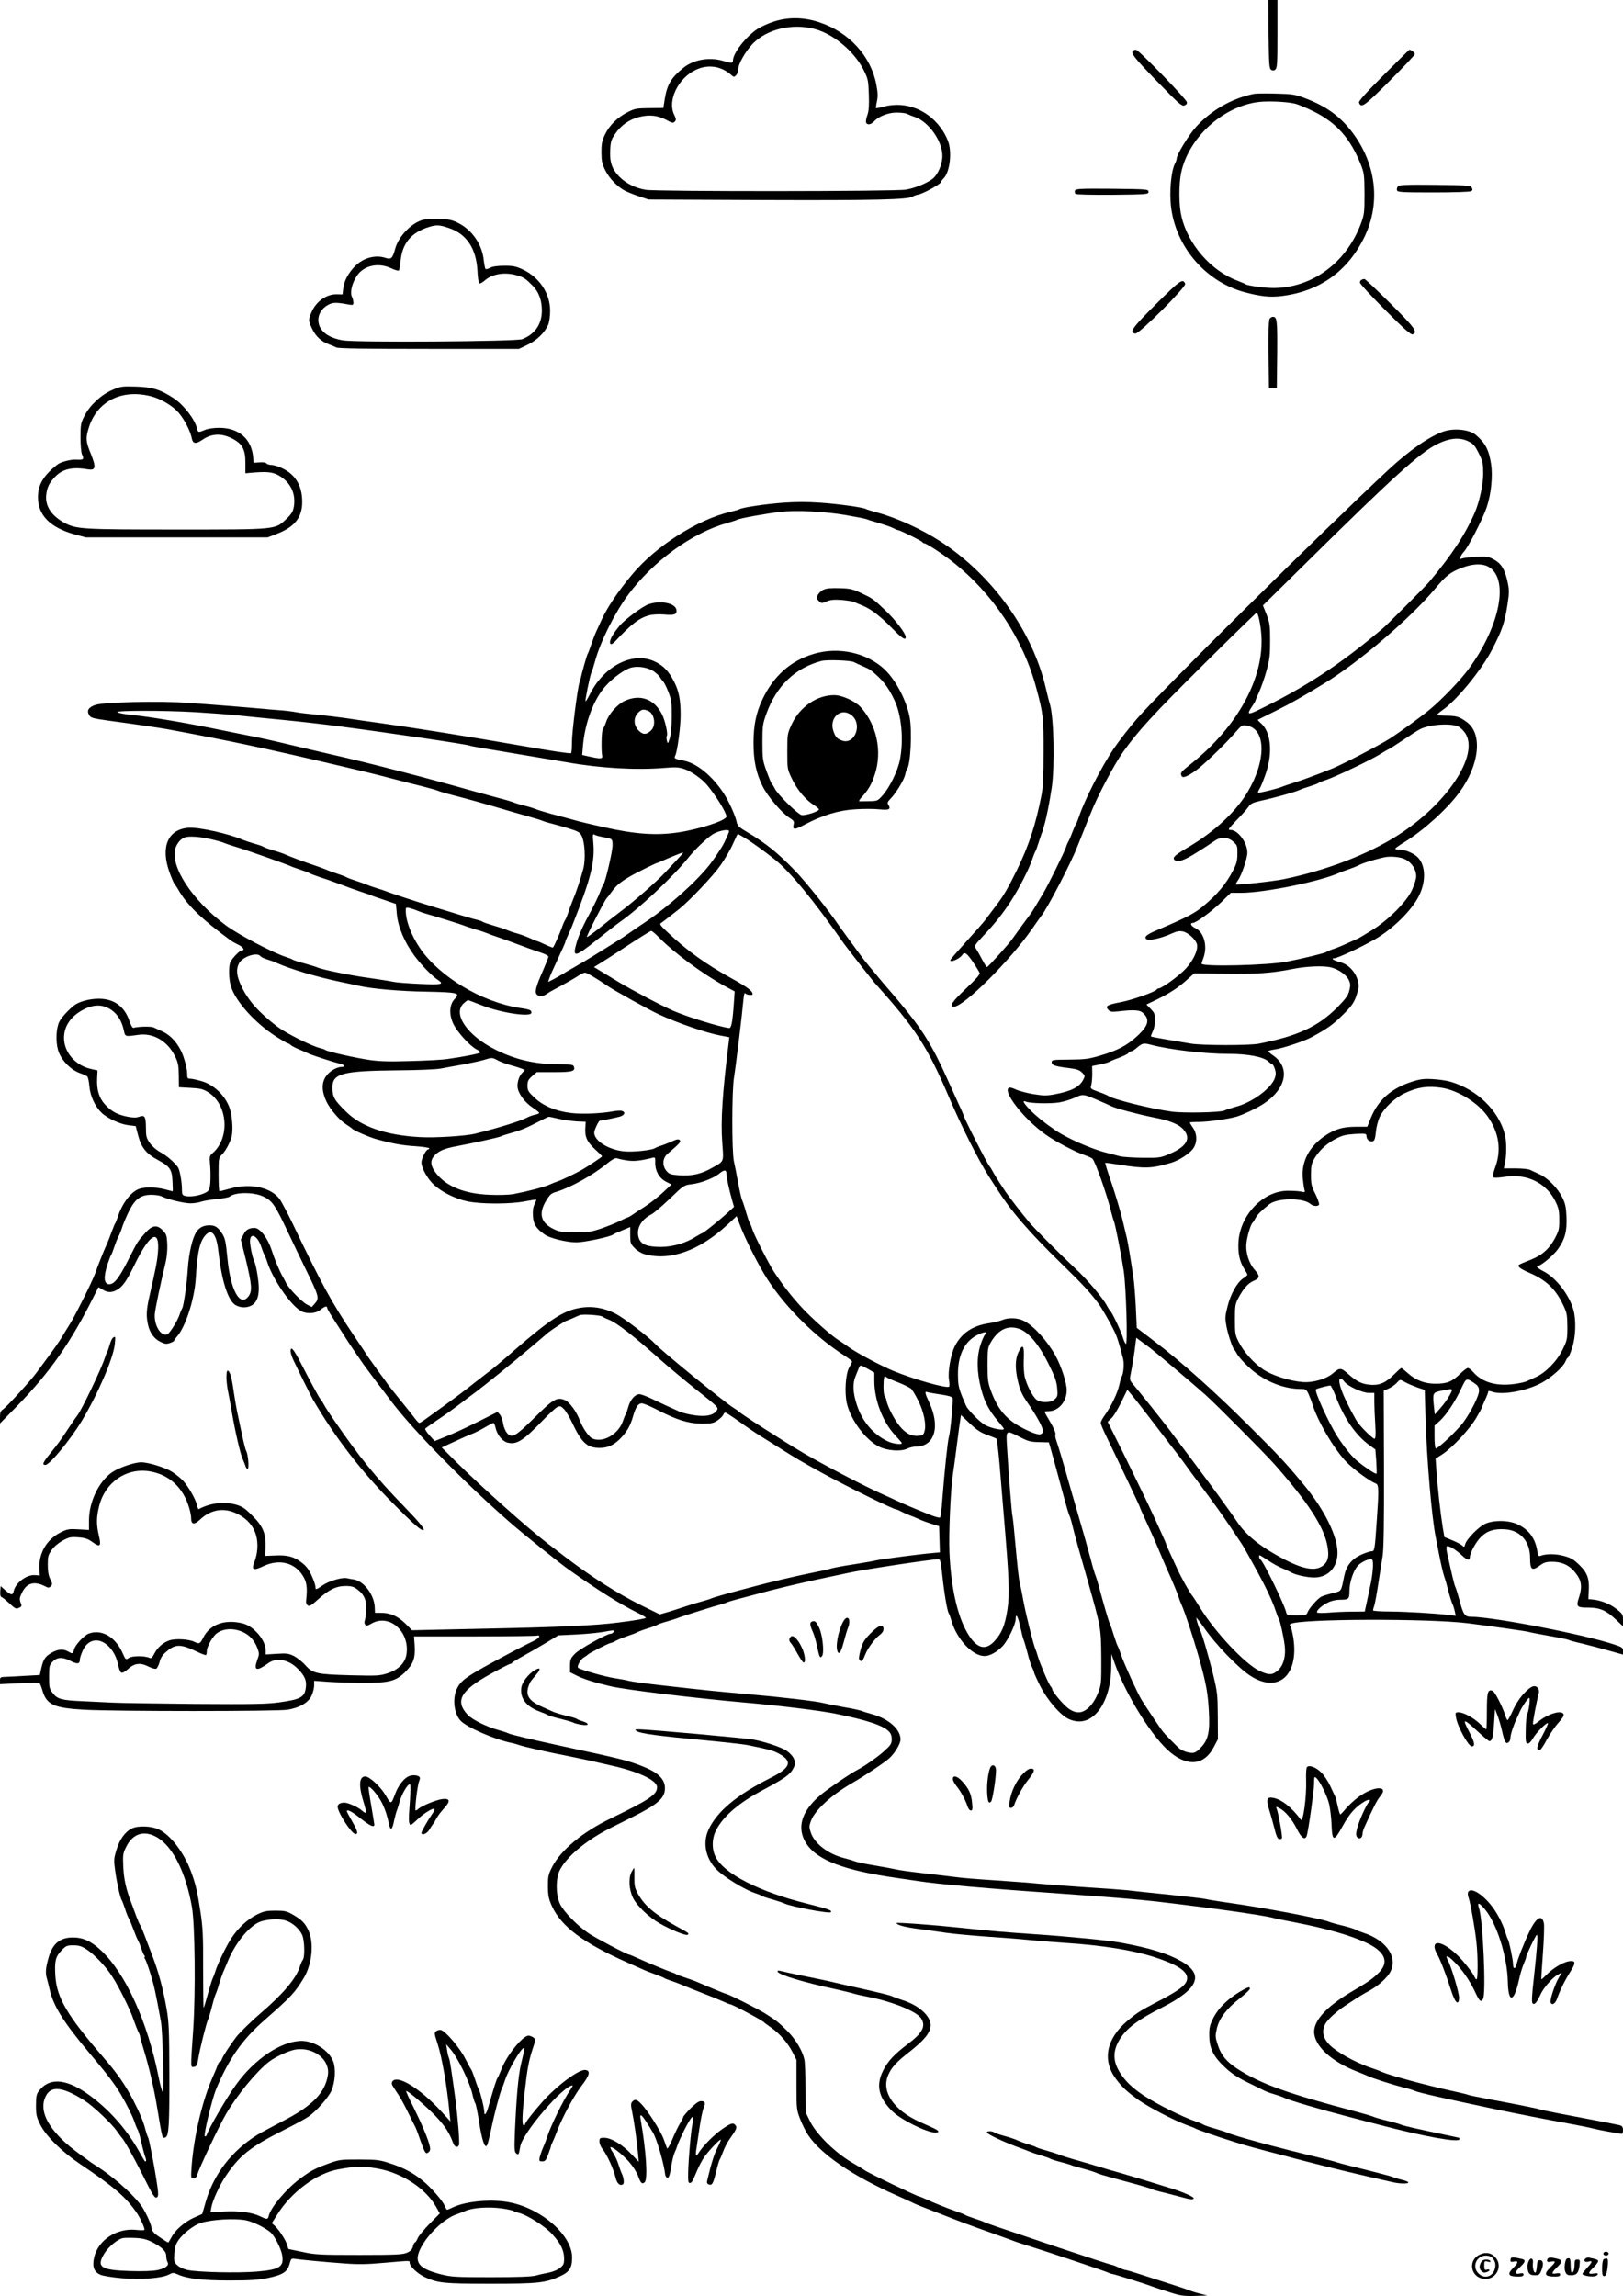 <?xml version="1.0" standalone="no"?>
<!DOCTYPE svg PUBLIC "-//W3C//DTD SVG 20010904//EN"
 "http://www.w3.org/TR/2001/REC-SVG-20010904/DTD/svg10.dtd">
<svg version="1.0" xmlns="http://www.w3.org/2000/svg"
 width="1240pt" height="1754pt" viewBox="0 0 1240 1754"
 preserveAspectRatio="xMidYMid meet">

<g transform="translate(0,1754) scale(0.1,-0.1)"
fill="#000000" stroke="none">
<path d="M9692 17279 c3 -232 5 -263 20 -272 12 -8 21 -7 32 2 14 12 16 48 16
272 l0 259 -35 0 -35 0 2 -261z"/>
<path d="M5912 17375 c-41 -13 -96 -38 -123 -55 -89 -58 -188 -184 -189 -242
0 -22 -13 -22 -76 -3 -104 31 -226 10 -304 -54 -91 -74 -123 -126 -141 -236
l-11 -70 -107 -1 c-97 -1 -111 -3 -166 -31 -78 -40 -139 -100 -173 -171 -23
-48 -27 -70 -27 -137 1 -70 5 -88 32 -141 32 -61 91 -121 148 -151 16 -9 64
-28 105 -42 l75 -25 885 -4 c849 -3 1104 3 1134 27 6 5 27 12 46 16 39 8 170
81 170 95 0 5 9 17 19 27 44 42 64 178 40 268 -6 22 -25 63 -42 90 -102 162
-282 237 -457 190 -30 -8 -55 -13 -57 -11 -2 2 1 25 7 52 8 38 7 67 -5 129
-41 217 -209 400 -436 475 -117 39 -237 41 -347 5z m311 -56 c142 -37 301
-169 373 -309 36 -72 38 -80 42 -190 3 -85 0 -126 -11 -159 -9 -24 -13 -50
-10 -57 8 -21 37 -17 59 7 36 40 109 69 174 69 33 0 68 -4 78 -9 9 -5 38 -17
63 -25 106 -38 209 -184 209 -297 0 -66 -36 -148 -80 -179 -48 -34 -136 -69
-201 -79 -86 -14 -1900 -15 -1986 -1 -78 13 -149 48 -201 100 -56 57 -75 111
-70 203 3 65 8 81 37 123 45 67 108 111 183 130 79 20 143 13 209 -22 43 -24
52 -26 64 -13 12 12 11 20 -5 54 -52 107 31 278 165 341 94 45 194 30 271 -38
20 -18 23 -18 38 -3 9 9 16 29 16 44 0 42 55 139 112 198 109 111 299 156 471
112z"/>
<path d="M8657 17153 c-19 -19 8 -54 181 -232 165 -171 190 -193 210 -187 15
5 22 14 20 25 -4 25 -369 401 -389 401 -8 0 -19 -3 -22 -7z"/>
<path d="M10571 16966 c-140 -140 -192 -199 -188 -210 17 -44 38 -30 233 165
107 107 194 199 194 206 0 10 -29 33 -42 33 -2 0 -90 -87 -197 -194z"/>
<path d="M9580 16823 c-167 -34 -324 -124 -440 -250 -56 -61 -150 -214 -150
-245 0 -7 -6 -25 -14 -40 -24 -46 -39 -172 -33 -281 17 -324 252 -615 566
-699 120 -32 192 -40 278 -30 295 35 512 190 640 457 122 257 87 551 -93 791
-96 127 -203 204 -369 266 -72 27 -94 30 -220 33 -77 2 -151 1 -165 -2z m310
-74 c25 -5 92 -33 150 -62 171 -85 278 -206 356 -402 26 -66 28 -79 29 -225 0
-146 -2 -159 -28 -230 -112 -298 -374 -490 -668 -490 -67 0 -198 18 -214 29
-5 4 -32 16 -59 26 -203 75 -381 279 -430 494 -20 86 -20 243 -2 331 56 263
307 498 577 539 70 11 217 6 289 -10z"/>
<path d="M10680 16115 c-7 -8 -10 -22 -6 -30 5 -13 44 -15 278 -15 156 0 279
4 288 10 12 7 12 13 4 27 -10 16 -35 18 -281 21 -231 2 -272 0 -283 -13z"/>
<path d="M8213 16084 c-3 -8 -1 -20 4 -25 5 -5 120 -8 284 -7 266 3 274 4 274
23 0 19 -8 20 -278 23 -245 2 -278 0 -284 -14z"/>
<path d="M3233 15861 c-89 -23 -188 -126 -214 -222 -20 -73 -30 -83 -74 -69
-63 21 -137 8 -195 -32 -66 -46 -119 -129 -127 -197 l-6 -50 -47 1 c-78 0
-155 -55 -190 -137 -25 -59 -25 -64 5 -127 27 -57 69 -96 125 -117 19 -7 46
-18 59 -25 17 -8 214 -11 710 -11 l686 0 65 31 c70 33 132 93 158 153 9 22 15
64 15 107 0 132 -81 255 -208 315 -51 24 -73 29 -140 29 -51 0 -90 -5 -109
-15 -15 -8 -31 -13 -36 -10 -4 2 -10 33 -14 67 -12 119 -88 231 -194 284 -47
24 -70 29 -146 31 -50 1 -105 -2 -123 -6z m197 -63 c135 -45 209 -157 218
-328 2 -47 8 -89 13 -94 4 -5 23 4 43 22 59 51 155 66 248 38 51 -15 64 -24
119 -80 46 -47 69 -110 69 -190 -1 -103 -52 -178 -150 -217 -46 -18 -1268 -26
-1370 -9 -112 19 -179 70 -187 142 -6 53 24 104 77 131 35 18 62 18 153 1 33
-6 37 -4 37 14 0 12 -5 33 -12 47 -15 33 2 103 38 157 52 80 164 105 262 59
29 -14 55 -21 59 -17 4 3 10 38 14 77 14 132 82 213 213 254 59 19 84 18 156
-7z"/>
<path d="M10403 15403 c-7 -2 -13 -12 -13 -21 0 -10 87 -104 193 -210 145
-145 197 -191 210 -186 42 16 17 50 -171 237 -104 103 -192 187 -198 186 -5 0
-15 -3 -21 -6z"/>
<path d="M8833 15218 c-185 -184 -209 -219 -158 -226 28 -4 389 357 380 380
-17 43 -38 29 -222 -154z"/>
<path d="M9701 15106 c-8 -9 -11 -90 -9 -272 l3 -259 30 0 30 0 3 259 c2 260
-1 286 -33 286 -7 0 -18 -6 -24 -14z"/>
<path d="M855 14560 c-84 -37 -170 -117 -211 -199 -26 -51 -29 -65 -29 -161 0
-58 5 -116 11 -130 18 -39 13 -44 -41 -41 -48 2 -121 -17 -147 -38 -107 -84
-148 -154 -148 -249 0 -138 93 -232 280 -284 l85 -23 695 0 695 0 75 29 c141
55 197 135 188 269 -7 115 -65 196 -170 238 -24 10 -55 18 -70 18 -15 1 -30 6
-33 12 -4 6 -27 9 -52 7 l-45 -3 -4 44 c-13 139 -110 223 -258 223 -43 0 -87
-6 -110 -16 -51 -21 -53 -21 -61 12 -17 70 -102 180 -178 230 -101 66 -160 85
-287 89 -110 3 -118 2 -185 -27z m291 -45 c78 -18 172 -73 219 -128 42 -48 89
-139 99 -190 9 -48 30 -52 83 -16 66 46 140 51 217 14 85 -40 111 -84 111
-189 l0 -81 35 3 c129 12 174 7 222 -21 87 -51 128 -135 114 -232 -7 -42 -15
-57 -56 -97 -89 -85 -64 -83 -840 -83 -738 0 -770 2 -866 56 -97 55 -142 130
-130 215 7 55 25 89 68 133 57 59 132 76 248 56 61 -10 66 13 25 116 -41 99
-42 123 -14 210 65 194 246 286 465 234z"/>
<path d="M11035 14246 c-106 -34 -266 -144 -430 -297 -493 -459 -1747 -1700
-1918 -1899 -60 -69 -141 -174 -182 -235 -93 -140 -217 -382 -260 -510 -9 -27
-20 -54 -24 -60 -5 -5 -16 -32 -27 -60 -10 -27 -23 -59 -30 -70 -6 -11 -15
-31 -19 -45 -9 -31 -136 -289 -173 -351 -52 -87 -86 -144 -94 -154 -15 -19
-118 -160 -142 -195 -24 -36 -183 -213 -195 -217 -3 -2 -19 23 -36 55 -16 31
-37 68 -46 82 -17 25 -17 26 54 102 89 94 150 171 212 267 61 95 138 245 160
313 10 29 21 58 25 63 4 6 15 35 24 65 10 30 20 62 23 70 8 18 7 15 22 69 18
61 39 169 56 281 25 165 17 544 -14 643 -6 18 -19 70 -30 117 -100 436 -408
866 -804 1123 -143 93 -332 180 -482 221 -44 12 -84 24 -90 28 -20 12 -204 38
-346 48 -101 7 -187 7 -285 0 -142 -11 -305 -35 -333 -49 -9 -5 -41 -14 -71
-21 -250 -58 -570 -262 -750 -478 -107 -127 -195 -259 -236 -352 -9 -19 -26
-57 -39 -85 -12 -27 -30 -75 -40 -105 -10 -30 -21 -59 -25 -65 -6 -8 -47 -153
-54 -190 -1 -5 -5 -19 -9 -30 -15 -45 -57 -376 -57 -452 0 -45 -3 -84 -7 -86
-8 -5 -141 15 -388 58 -396 69 -797 133 -1060 170 -93 13 -215 30 -270 39 -55
8 -154 20 -220 26 -66 6 -140 15 -165 20 -25 5 -81 12 -125 15 -44 3 -102 8
-130 11 -61 6 -367 31 -565 45 -216 16 -652 6 -712 -16 -51 -18 -66 -41 -49
-74 14 -25 25 -28 152 -46 179 -24 384 -54 440 -64 453 -83 774 -151 1279
-270 295 -69 341 -81 455 -111 66 -17 165 -43 220 -56 55 -14 109 -29 120 -34
11 -5 63 -21 115 -34 120 -31 246 -66 380 -106 58 -17 146 -43 195 -56 50 -14
99 -29 110 -34 11 -5 40 -14 65 -20 25 -6 84 -23 132 -37 78 -24 89 -31 103
-60 24 -50 30 -177 12 -248 -21 -79 -53 -177 -82 -245 -12 -30 -28 -73 -35
-95 -7 -22 -17 -45 -21 -51 -5 -6 -18 -35 -28 -65 -17 -46 -57 -137 -66 -147
-2 -2 -28 8 -58 22 -29 14 -57 26 -60 26 -4 0 -30 11 -59 24 -29 13 -73 29
-98 36 -25 6 -58 18 -75 25 -16 8 -64 23 -105 35 -41 12 -79 25 -85 30 -5 4
-23 10 -40 14 -16 3 -74 20 -127 36 -54 17 -144 44 -200 61 -138 42 -338 108
-363 119 -11 5 -45 16 -75 25 -30 9 -68 23 -85 30 -16 7 -55 20 -85 30 -30 10
-59 21 -65 25 -5 4 -35 15 -65 25 -30 10 -68 23 -85 31 -16 7 -57 22 -90 33
-81 27 -194 69 -230 86 -16 7 -57 21 -90 30 -33 10 -64 21 -70 25 -5 5 -37 16
-70 25 -33 10 -73 23 -90 30 -104 46 -334 97 -413 92 -159 -11 -217 -146 -147
-340 16 -44 33 -84 39 -91 6 -6 17 -23 25 -36 66 -119 174 -225 404 -394 9 -7
35 -21 57 -32 38 -18 54 -44 27 -44 -15 0 -69 -55 -86 -87 -15 -30 -14 -130 3
-186 34 -114 182 -279 341 -382 47 -30 90 -55 95 -55 5 0 15 -6 22 -13 7 -7
38 -23 68 -35 30 -13 64 -27 75 -33 27 -12 192 -65 232 -74 35 -7 45 -25 14
-25 -37 0 -88 -29 -117 -67 -37 -49 -38 -114 -2 -193 30 -64 103 -149 156
-181 20 -13 39 -26 42 -30 10 -13 135 -68 190 -82 124 -34 200 -47 298 -53 56
-4 102 -11 102 -16 0 -4 -4 -8 -9 -8 -15 0 -51 -69 -51 -99 0 -42 43 -121 92
-168 58 -56 161 -108 255 -129 103 -23 337 -23 447 0 44 8 81 14 83 12 2 -1
-4 -17 -13 -35 -11 -23 -15 -50 -12 -92 4 -62 25 -93 89 -139 38 -28 169 -60
242 -60 61 0 260 42 282 60 5 4 37 19 70 32 l60 25 0 -63 c0 -58 3 -66 33 -97
18 -19 50 -39 70 -45 195 -58 422 21 641 224 l69 64 27 -72 c41 -108 144 -311
209 -411 141 -217 365 -439 586 -581 33 -21 60 -42 60 -47 0 -4 -10 -25 -22
-45 -27 -47 -37 -188 -18 -273 28 -126 144 -282 249 -333 61 -30 167 -37 212
-14 18 9 48 16 67 16 143 0 188 152 101 338 -33 70 -36 87 -14 78 8 -3 54 -11
101 -18 56 -8 88 -17 92 -27 6 -17 -16 -255 -28 -296 -10 -33 -34 -267 -50
-474 -5 -74 -13 -138 -18 -143 -4 -4 -41 6 -82 23 -132 53 -194 80 -245 104
-27 13 -77 35 -110 50 -148 66 -442 220 -607 316 -150 88 -486 304 -498 320
-3 3 -19 15 -36 25 -68 42 -548 433 -599 489 -47 51 -235 195 -300 229 -96 49
-192 63 -292 42 -117 -24 -225 -96 -478 -316 -77 -68 -156 -134 -175 -149 -19
-14 -78 -60 -131 -101 -112 -88 -126 -98 -244 -184 -49 -35 -109 -78 -132 -95
-23 -17 -46 -31 -50 -31 -4 1 -19 16 -33 35 -14 19 -61 78 -105 132 -44 54
-88 110 -98 123 -9 14 -45 63 -80 110 -34 47 -66 93 -72 101 -5 9 -54 82 -108
162 -175 261 -249 396 -472 862 -37 77 -81 159 -96 182 -64 92 -224 128 -380
84 -41 -11 -78 -21 -82 -21 -4 0 -7 58 -7 128 0 126 1 129 26 153 25 23 61 89
73 134 14 53 5 171 -18 230 -35 89 -115 166 -203 194 -37 11 -79 21 -93 21
-23 0 -25 4 -25 40 0 23 -11 76 -25 118 -30 94 -91 169 -162 202 -27 12 -58
26 -70 32 -19 9 -116 7 -152 -3 -8 -3 -19 14 -31 49 -38 114 -118 173 -236
173 -70 0 -152 -22 -189 -52 -42 -33 -96 -92 -111 -122 -25 -47 -30 -152 -10
-220 21 -71 92 -146 163 -173 26 -9 53 -21 59 -26 6 -4 14 -39 17 -76 6 -74
44 -156 94 -203 44 -42 142 -87 204 -94 l56 -7 18 -70 c24 -93 62 -141 150
-188 94 -51 109 -72 113 -166 2 -40 3 -74 1 -74 -2 0 -29 7 -59 15 -69 19
-161 19 -203 1 -61 -25 -125 -112 -157 -211 -7 -22 -16 -44 -20 -50 -4 -5 -17
-37 -29 -70 -12 -33 -26 -69 -31 -80 -19 -39 -72 -171 -92 -230 -23 -64 -159
-336 -199 -397 -13 -20 -37 -60 -54 -88 -16 -28 -64 -97 -105 -152 -41 -56
-82 -111 -90 -122 -40 -56 -228 -262 -256 -281 -20 -13 -24 -24 -24 -62 l0
-46 123 125 c258 264 417 491 596 850 l33 66 32 -19 c37 -23 67 -24 104 -5 48
25 78 68 141 197 118 243 195 280 177 86 -6 -68 -16 -116 -65 -332 -23 -101
-25 -149 -10 -215 14 -62 47 -107 95 -130 34 -17 46 -18 72 -9 18 6 32 14 32
18 0 4 9 16 19 28 67 72 137 286 147 451 12 207 33 291 83 336 43 39 77 -11
90 -136 24 -218 71 -367 127 -405 36 -23 86 -26 124 -6 45 24 64 81 55 173 -7
71 -21 143 -36 175 -13 30 -28 106 -29 143 0 72 58 44 86 -42 9 -28 20 -55 24
-61 4 -5 13 -28 20 -50 42 -135 182 -339 262 -381 44 -23 112 -18 146 11 32
26 52 32 52 14 0 -6 17 -36 37 -67 35 -54 103 -160 123 -192 15 -23 81 -121
115 -169 17 -24 62 -84 100 -135 39 -50 89 -116 111 -146 171 -227 577 -640
924 -941 108 -93 371 -304 443 -354 223 -157 381 -256 509 -320 43 -21 76 -41
73 -43 -7 -7 -83 -20 -210 -36 -178 -23 -445 -35 -1028 -47 l-549 -12 -51 51
c-58 57 -115 82 -186 82 l-46 0 -2 43 c-4 95 -83 200 -160 212 -21 3 -46 8
-55 10 -37 7 -134 -22 -180 -53 -55 -38 -58 -38 -58 -12 0 11 -13 49 -29 84
-21 47 -41 73 -76 100 -60 46 -110 59 -204 54 l-75 -3 3 63 c4 105 -19 163
-99 242 -56 57 -78 72 -125 86 -93 26 -198 14 -287 -34 -3 -1 -9 12 -13 30 -9
45 -67 145 -107 188 -18 19 -55 49 -83 67 -52 33 -181 73 -236 73 -54 0 -172
-41 -224 -77 -101 -71 -175 -226 -175 -366 l0 -74 -80 5 c-71 4 -85 2 -132
-21 -109 -53 -172 -158 -167 -276 l3 -56 -36 3 c-63 6 -149 -58 -163 -121 -8
-35 -19 -34 -64 5 l-36 32 -3 -39 c-2 -26 1 -41 9 -44 7 -2 35 -24 61 -49 43
-40 51 -44 72 -34 23 10 24 14 13 41 -9 26 -8 37 11 75 36 75 94 91 176 49 25
-13 30 -13 44 0 13 14 13 20 -4 54 -13 26 -19 60 -19 110 0 64 3 75 31 115 19
26 53 54 85 71 48 26 62 28 117 24 51 -4 73 -11 109 -37 58 -42 68 -32 48 51
-19 81 -19 137 1 219 44 187 212 303 393 270 136 -24 237 -112 286 -247 14
-37 25 -85 25 -106 0 -53 22 -58 68 -15 83 79 185 95 286 44 74 -37 121 -91
142 -162 18 -63 13 -141 -13 -207 -24 -59 -7 -67 68 -31 120 57 237 30 301
-70 32 -49 38 -94 27 -190 -3 -18 2 -32 12 -39 14 -9 29 0 78 45 83 75 140
103 211 103 47 0 63 -5 94 -29 51 -39 69 -85 63 -161 -2 -33 -7 -67 -10 -75
-4 -8 -3 -22 3 -30 7 -12 15 -11 50 9 137 77 294 -65 265 -239 -11 -64 -61
-114 -142 -141 -62 -20 -78 -21 -282 -16 -260 7 -291 13 -349 78 -23 26 -63
57 -88 70 -40 19 -57 21 -130 16 l-84 -5 0 31 c0 78 -91 185 -175 206 -135 34
-250 -6 -301 -106 -25 -50 -31 -53 -68 -35 -41 21 -144 27 -190 12 -49 -16
-93 -54 -117 -102 -16 -31 -24 -38 -37 -32 -36 17 -132 16 -157 0 -25 -16 -25
-16 -48 36 -56 126 -162 186 -260 149 -36 -14 -105 -89 -112 -123 -7 -32 -10
-33 -45 -13 -37 21 -78 18 -126 -10 -50 -29 -63 -50 -79 -120 l-11 -50 -110
-6 c-60 -4 -128 -7 -151 -8 -40 -1 -43 -3 -43 -28 l0 -28 147 7 c81 4 150 5
154 2 4 -2 15 -28 23 -57 32 -109 87 -134 321 -147 230 -13 1473 -13 1552 0
91 15 155 52 182 104 11 24 21 60 21 80 l0 37 108 -8 c59 -4 179 -8 267 -8
202 0 250 13 324 86 60 61 75 105 69 200 l-5 69 463 0 c254 0 469 3 478 6 10
4 16 1 16 -7 0 -8 -22 -24 -48 -36 -26 -12 -96 -48 -157 -80 -353 -188 -393
-214 -426 -287 -33 -73 -20 -186 29 -239 45 -51 267 -147 392 -171 19 -4 46
-12 60 -17 30 -11 209 -52 370 -83 63 -13 147 -30 185 -39 39 -9 99 -23 135
-31 216 -47 360 -115 360 -168 0 -56 -58 -95 -355 -239 -212 -102 -380 -241
-446 -369 -30 -59 -33 -73 -33 -150 1 -73 6 -95 31 -151 72 -156 238 -280 573
-429 63 -28 124 -55 135 -60 11 -5 47 -19 80 -31 33 -12 65 -25 70 -29 6 -4
28 -13 50 -20 22 -7 65 -23 95 -36 30 -13 98 -40 150 -60 52 -20 119 -47 148
-60 29 -13 56 -24 60 -24 18 -1 249 -124 262 -140 3 -4 26 -20 51 -38 63 -43
128 -117 164 -188 l30 -59 0 -190 c0 -186 1 -192 29 -264 16 -41 43 -95 60
-120 99 -148 341 -313 676 -461 63 -28 123 -55 133 -61 10 -5 46 -20 80 -33
34 -13 98 -38 142 -55 116 -46 220 -85 390 -145 83 -30 157 -56 165 -60 8 -3
44 -15 80 -26 106 -32 582 -191 617 -206 17 -8 35 -14 40 -14 10 0 255 -76
303 -95 19 -7 79 -27 133 -44 86 -28 109 -31 195 -29 l97 3 -55 14 c-30 7 -68
19 -85 26 -16 7 -91 32 -165 55 -74 24 -174 56 -221 71 -48 16 -93 29 -100 29
-8 1 -32 9 -54 20 -22 11 -46 19 -53 20 -7 0 -187 59 -400 130 -533 179 -533
180 -567 194 -16 8 -55 21 -85 31 -30 10 -59 21 -65 25 -5 4 -37 17 -70 28
-69 24 -171 65 -231 93 -22 10 -43 19 -47 19 -15 0 -397 183 -422 203 -5 4
-50 31 -99 60 -124 72 -269 215 -317 312 l-34 70 -1 185 c0 102 -4 201 -9 220
-15 66 -67 153 -128 214 -71 70 -78 76 -167 133 -56 36 -289 153 -305 153 -4
0 -136 54 -230 95 -16 7 -55 20 -85 30 -30 10 -59 21 -65 25 -5 4 -21 11 -35
15 -29 9 -192 77 -267 111 -28 13 -55 24 -58 24 -15 0 -247 122 -305 160 -87
58 -191 164 -221 225 -34 70 -34 200 -1 262 55 105 207 230 387 320 44 22 121
60 170 85 192 96 245 143 245 218 0 71 -53 122 -177 170 -108 42 -149 53 -638
158 -215 47 -358 81 -380 91 -11 6 -46 17 -78 26 -89 24 -199 79 -234 116 -99
106 -55 185 175 312 76 42 144 77 150 77 6 0 12 4 14 8 2 4 39 27 83 51 44 24
123 70 175 101 l96 58 144 7 c80 4 174 14 210 21 35 7 66 11 68 9 7 -7 -9 -25
-23 -25 -29 0 -232 -113 -270 -150 -35 -36 -39 -44 -40 -92 l0 -52 56 -28 c51
-25 137 -52 254 -79 115 -27 638 -90 1020 -124 255 -22 583 -62 695 -85 248
-50 372 -92 414 -139 13 -14 20 -35 19 -59 -1 -31 -9 -44 -52 -83 -47 -44
-156 -121 -211 -149 -56 -29 -220 -141 -278 -189 -151 -126 -189 -256 -110
-376 83 -125 289 -203 688 -260 58 -8 134 -20 170 -25 148 -23 535 -57 1085
-95 346 -24 589 -44 730 -60 404 -47 812 -104 890 -125 22 -6 96 -21 165 -34
248 -48 428 -100 550 -157 147 -69 177 -151 87 -235 -50 -47 -69 -60 -211
-144 -180 -108 -276 -212 -276 -300 0 -107 134 -231 335 -307 33 -13 69 -28
80 -33 31 -15 193 -67 265 -85 36 -8 74 -20 85 -25 31 -15 208 -55 640 -146
134 -28 350 -71 555 -108 74 -14 151 -29 170 -35 32 -9 205 -41 223 -41 4 0 7
13 7 29 0 21 -6 31 -22 36 -22 6 -130 27 -458 89 -74 14 -143 29 -155 33 -21
7 -156 34 -390 78 -77 14 -147 29 -155 32 -8 4 -71 19 -140 34 -187 41 -464
116 -525 143 -16 8 -46 19 -65 25 -100 32 -228 97 -301 154 -76 58 -98 122
-64 186 17 33 87 98 154 141 25 17 53 35 61 40 20 15 87 55 130 78 58 33 113
81 143 124 76 113 -11 253 -194 313 -30 10 -58 21 -64 25 -5 5 -48 18 -95 30
-47 11 -96 25 -110 31 -66 25 -486 105 -755 143 -93 13 -177 27 -185 30 -8 3
-130 17 -270 32 -140 14 -289 30 -330 35 -41 4 -185 15 -320 23 -135 9 -290
21 -345 26 -55 6 -206 17 -335 26 -129 8 -266 19 -305 25 -38 5 -149 18 -245
29 -96 11 -193 24 -215 30 -22 5 -95 19 -163 30 -67 11 -132 25 -145 30 -12 5
-51 17 -87 26 -121 30 -227 111 -255 194 -14 41 -14 51 0 89 28 80 154 197
309 287 103 59 252 159 290 193 43 39 86 111 86 144 0 77 -90 157 -215 192
-33 9 -69 20 -80 25 -11 5 -74 19 -140 30 -66 12 -136 26 -155 31 -47 13 -316
45 -590 69 -251 22 -307 28 -635 65 -126 14 -243 30 -260 35 -16 5 -64 14
-105 20 -76 11 -268 66 -283 80 -12 11 19 67 46 81 12 7 24 15 27 19 6 10 164
90 176 90 5 0 25 8 44 19 19 10 60 26 90 36 30 10 60 21 65 25 6 4 42 18 80
30 39 12 75 26 80 30 6 4 37 15 70 24 33 9 76 23 95 31 35 13 272 88 320 100
14 3 34 10 45 15 19 9 58 19 335 92 130 33 290 70 430 99 52 11 124 26 160 34
104 24 629 103 691 105 12 0 18 -23 28 -122 14 -133 38 -277 50 -293 4 -5 13
-30 20 -55 40 -141 161 -270 253 -270 40 0 96 31 139 77 40 43 99 166 99 207
0 49 18 18 35 -61 9 -43 20 -87 25 -98 5 -11 18 -56 30 -101 11 -45 26 -94 35
-110 8 -16 15 -33 15 -39 0 -5 21 -52 47 -104 55 -108 155 -224 218 -252 81
-37 157 -19 219 52 67 77 106 205 106 353 l1 91 25 -70 c87 -246 293 -575 428
-683 135 -110 258 -94 329 42 l32 61 -1 175 c-1 166 -3 183 -36 320 -41 163
-81 300 -102 345 -8 17 -17 44 -21 60 l-6 30 18 -22 c10 -12 29 -38 43 -58 85
-124 261 -307 353 -366 213 -138 372 4 328 290 -7 41 -16 80 -22 87 -7 8 -7
14 1 19 64 40 1058 43 1358 5 197 -25 449 -61 462 -66 8 -3 77 -16 154 -30 76
-13 143 -27 148 -30 6 -4 53 -17 107 -29 53 -13 144 -37 204 -54 l107 -30 0
27 c0 25 -6 30 -67 50 -230 77 -923 211 -1095 212 -47 0 -59 17 -87 125 -12
44 -26 89 -31 100 -9 18 -19 61 -62 252 -7 29 -9 56 -5 60 11 11 67 -22 116
-68 40 -38 61 -43 61 -14 0 31 44 113 82 152 48 49 103 67 188 61 116 -8 190
-93 190 -219 0 -89 14 -101 71 -60 34 26 52 31 96 31 89 0 149 -34 199 -112
28 -44 30 -90 8 -159 -24 -72 -18 -79 68 -79 91 0 139 -21 213 -91 l55 -52 0
46 c0 44 -3 49 -51 87 -48 38 -118 66 -184 72 l-30 3 3 61 c6 94 -11 141 -72
200 -43 42 -64 54 -119 69 -63 17 -135 17 -179 0 -13 -5 -17 2 -23 37 -16 98
-64 163 -150 204 -70 33 -188 34 -253 2 -50 -26 -139 -117 -148 -154 -6 -23
-8 -24 -24 -9 -10 9 -45 27 -77 40 l-58 24 -13 78 c-17 105 -38 296 -47 419
l-7 102 56 36 c75 51 202 187 254 274 23 39 42 74 42 76 0 3 11 30 25 60 14
30 25 59 25 65 0 7 8 7 26 1 78 -30 267 4 384 68 76 42 163 120 180 162 7 17
16 30 20 30 4 0 18 33 31 73 28 84 32 212 10 292 -32 114 -134 246 -229 294
-42 21 -62 41 -42 41 22 0 118 80 152 127 54 76 71 138 66 247 -3 75 -9 103
-32 149 -34 70 -111 149 -174 177 -26 12 -58 27 -71 33 -13 7 -64 12 -113 12
l-89 0 6 25 c16 66 17 178 2 235 -48 183 -213 343 -415 402 -31 9 -93 18 -138
20 -66 4 -95 0 -160 -21 -154 -50 -255 -139 -310 -274 l-28 -69 -86 0 c-101 0
-162 -18 -240 -71 -118 -81 -178 -196 -167 -321 4 -36 9 -76 13 -88 6 -22 4
-22 -27 -15 -19 4 -65 6 -104 6 -186 -3 -360 -185 -373 -390 -5 -85 8 -149 43
-205 14 -21 25 -42 25 -46 0 -5 -15 -18 -33 -29 -46 -31 -96 -120 -119 -216
-19 -74 -19 -89 -8 -148 13 -68 48 -171 60 -180 4 -3 14 -19 23 -36 9 -16 47
-60 85 -95 108 -103 260 -168 394 -169 46 0 48 -1 67 -42 10 -24 22 -54 26
-68 38 -130 166 -348 261 -447 58 -59 179 -148 227 -166 21 -8 22 -52 6 -277
-16 -237 -17 -240 -42 -240 -12 0 -49 -13 -82 -28 -71 -34 -110 -84 -126 -165
-24 -118 -18 -109 -89 -127 -36 -9 -74 -21 -86 -27 -29 -16 -93 -89 -104 -119
-9 -22 -14 -24 -84 -24 -71 0 -74 1 -80 26 -16 64 -178 396 -197 402 -9 4 -13
32 -5 32 3 0 32 -18 65 -40 34 -23 83 -50 109 -60 26 -11 58 -26 72 -34 32
-17 119 -36 170 -36 100 0 171 68 178 172 9 128 -93 340 -262 543 -138 166
-185 216 -420 450 -259 258 -513 485 -721 643 l-130 99 -7 154 c-4 85 -12 183
-17 219 -19 133 -43 276 -51 310 -5 19 -20 83 -34 142 -14 59 -50 180 -80 270
-31 89 -54 163 -52 165 1 2 47 -4 102 -13 203 -32 253 -30 399 13 65 19 151
75 175 116 28 45 26 106 -5 151 -14 20 -25 39 -25 41 0 3 30 5 68 5 70 0 233
23 292 41 53 17 139 57 195 92 182 115 218 282 80 376 -19 13 -35 27 -35 31 0
4 23 10 51 14 57 8 224 63 279 93 120 65 164 96 236 168 65 63 86 92 103 138
11 32 21 68 21 80 0 85 -64 168 -143 188 -46 11 -73 29 -44 29 25 0 208 85
313 146 134 77 279 219 334 329 61 121 51 254 -23 309 -38 28 -89 46 -128 46
-16 0 -29 3 -29 8 1 4 33 27 73 51 144 89 322 250 415 376 155 210 181 447 60
538 -57 42 -79 49 -155 50 -40 0 -73 3 -73 7 0 4 18 20 40 35 109 75 297 305
378 460 82 159 99 210 122 366 11 75 11 95 -4 162 -21 92 -47 133 -106 165
-40 21 -54 23 -130 19 -47 -3 -96 -8 -109 -13 -22 -7 -23 -6 -11 17 7 13 16
26 19 29 30 23 150 256 180 347 34 101 47 237 33 329 -17 109 -45 162 -118
223 -46 39 -161 52 -239 27z m185 -78 c38 -19 50 -34 79 -92 30 -62 33 -77 33
-155 0 -83 -29 -214 -64 -296 -74 -169 -175 -323 -348 -529 -33 -39 -317 -324
-355 -356 -326 -276 -594 -452 -962 -629 -70 -33 -77 -27 -38 31 14 20 25 39
25 42 0 2 13 33 29 68 16 35 42 108 57 163 24 86 28 119 28 230 0 118 -3 137
-27 200 l-28 70 343 338 c649 641 854 826 985 893 98 49 175 56 243 22z
m-4756 -563 c82 -14 152 -28 157 -31 5 -3 47 -16 92 -29 46 -14 97 -31 113
-40 16 -8 33 -15 37 -15 14 0 182 -83 185 -92 2 -4 8 -8 13 -8 16 0 139 -80
214 -139 310 -243 542 -591 642 -965 53 -196 57 -227 56 -491 0 -184 -4 -271
-16 -330 -43 -222 -97 -386 -187 -570 -73 -148 -102 -198 -166 -281 -27 -36
-62 -82 -77 -102 -15 -20 -81 -95 -145 -165 -64 -71 -118 -133 -120 -138 -11
-28 72 6 91 38 16 25 35 12 81 -56 25 -38 48 -75 51 -84 4 -10 -31 -49 -104
-118 -106 -100 -133 -139 -93 -139 75 0 429 352 597 594 33 48 65 92 70 99 43
50 225 399 275 527 12 30 35 87 50 125 15 39 40 101 56 139 50 127 179 370
244 461 118 165 230 287 624 678 215 213 394 387 397 387 11 0 31 -92 36 -171
23 -325 -181 -700 -535 -982 -81 -65 -84 -69 -76 -91 8 -22 34 -14 102 32 55
36 230 204 314 301 44 51 48 54 84 48 147 -24 150 -266 6 -507 -88 -149 -252
-302 -446 -417 -108 -64 -129 -82 -114 -100 21 -25 73 -8 176 58 54 33 112 72
131 85 48 34 101 32 143 -5 31 -28 33 -33 32 -94 0 -52 -7 -76 -33 -126 -54
-105 -122 -185 -232 -276 -64 -53 -122 -83 -349 -180 -73 -31 -96 -48 -86 -64
14 -22 108 -3 205 41 30 14 54 18 77 13 40 -7 100 -61 109 -98 11 -42 -29
-127 -88 -189 -51 -54 -181 -148 -204 -148 -6 0 -13 -4 -15 -8 -7 -17 -188
-81 -274 -97 -106 -20 -122 -30 -97 -58 16 -17 25 -18 83 -12 110 13 158 10
181 -11 56 -50 45 -98 -41 -177 -77 -72 -151 -111 -280 -149 -94 -28 -120 -31
-240 -32 -126 -1 -135 -2 -135 -20 0 -23 26 -32 134 -45 57 -7 79 -15 98 -34
24 -23 24 -26 9 -55 -29 -56 -91 -88 -222 -112 -61 -11 -84 -10 -164 3 -51 9
-109 25 -130 35 -20 10 -42 16 -48 14 -61 -20 107 -238 276 -358 73 -53 228
-134 300 -158 28 -10 55 -22 60 -29 23 -28 107 -267 137 -387 9 -36 20 -76 26
-90 12 -32 56 -256 75 -380 18 -128 31 -566 16 -556 -6 4 -16 26 -23 49 -11
42 -85 198 -99 207 -4 3 -14 19 -23 36 -30 58 -149 199 -241 284 -123 115
-313 305 -358 360 -46 54 -158 200 -175 226 -7 10 -29 44 -49 74 -20 30 -43
69 -51 85 -9 17 -19 32 -22 35 -14 11 -201 379 -201 395 0 3 -13 33 -29 67
-16 35 -57 126 -92 203 -117 261 -193 383 -367 590 -9 11 -68 81 -132 155 -63
75 -130 156 -148 180 -65 88 -167 227 -182 249 -80 118 -254 336 -335 419
-130 135 -220 208 -362 293 -64 37 -79 51 -84 77 -10 51 -61 163 -101 224 -90
135 -205 228 -306 248 -67 12 -74 17 -63 38 16 31 41 218 41 309 0 118 -13
185 -51 258 -41 80 -82 122 -149 153 -165 76 -381 -32 -491 -247 -17 -34 -33
-60 -35 -58 -6 5 34 198 45 222 6 11 17 47 26 80 41 152 151 372 253 510 193
260 492 476 758 550 32 9 68 20 79 26 23 11 228 48 330 59 118 14 338 3 499
-25z m4911 -396 c156 -92 85 -453 -152 -776 -63 -87 -208 -238 -302 -315 -65
-54 -230 -174 -306 -222 -84 -53 -358 -195 -439 -228 -128 -51 -236 -91 -296
-109 -36 -11 -74 -24 -85 -29 -29 -13 -178 -50 -183 -45 -3 2 2 15 11 29 9 13
30 66 48 117 55 162 39 320 -39 386 -14 12 -24 23 -22 25 3 2 64 32 135 67
117 58 203 107 375 212 266 163 653 494 841 718 88 106 121 131 211 165 82 31
155 33 203 5z m-6382 -796 c21 -15 42 -34 48 -44 5 -10 16 -24 24 -33 9 -8 28
-46 42 -83 23 -60 26 -81 25 -188 0 -77 -6 -136 -15 -165 -14 -43 -15 -44 -22
-18 -4 15 -4 32 0 38 9 15 -14 118 -37 163 -59 118 -168 157 -285 103 -58 -27
-124 -102 -143 -163 -7 -21 -18 -44 -24 -52 -10 -13 -14 -159 -5 -206 4 -23
-16 -23 -105 -3 l-48 11 5 61 c15 186 84 368 178 470 58 63 144 125 194 137
51 13 127 0 168 -28z m-39 -304 c48 -22 60 -115 18 -151 -35 -32 -60 -31 -92
1 -40 39 -42 100 -5 136 27 28 42 30 79 14z m-3463 -9 c101 -6 249 -17 329
-25 80 -9 237 -24 350 -35 113 -11 309 -33 435 -50 368 -48 958 -135 985 -146
14 -5 66 -14 485 -84 94 -16 209 -35 256 -43 254 -45 529 -61 745 -43 83 7
109 6 151 -8 54 -18 131 -72 173 -120 66 -78 150 -213 150 -243 0 -25 -137
-75 -293 -108 -179 -38 -340 -35 -562 9 -93 19 -219 48 -280 64 -60 17 -154
42 -208 56 -54 15 -106 31 -115 36 -9 4 -46 16 -82 25 -36 9 -74 20 -85 25
-11 5 -63 21 -115 34 -52 14 -144 39 -205 56 -364 103 -794 214 -1065 275 -65
15 -254 59 -405 95 -44 11 -127 29 -185 41 -58 11 -170 34 -250 50 -285 59
-549 103 -694 118 -54 5 -104 15 -110 21 -13 13 345 14 595 0z m9651 -110 c15
-7 39 -30 53 -51 109 -166 -140 -542 -519 -782 -230 -146 -547 -267 -869 -333
-78 -16 -358 -47 -364 -40 -3 2 5 17 16 33 27 37 71 167 71 210 0 76 -72 173
-127 173 -24 0 -21 6 43 73 39 39 80 86 92 103 18 26 33 33 94 47 99 21 256
65 293 81 17 8 54 21 84 30 29 9 59 20 65 25 6 4 29 14 51 21 74 23 368 164
429 205 17 11 39 24 48 28 9 3 63 37 118 74 55 37 112 74 126 81 71 38 235 50
296 22z m-5572 -799 c0 -11 -35 -88 -52 -116 -81 -127 -114 -169 -208 -264
-110 -111 -269 -242 -386 -319 -10 -6 -48 -32 -84 -57 -88 -61 -85 -59 -172
-113 -42 -26 -105 -65 -140 -87 -34 -21 -97 -59 -138 -82 -41 -23 -82 -47 -90
-53 -8 -5 -37 -21 -63 -36 l-49 -25 7 23 c4 13 19 50 35 83 72 156 90 196 90
202 0 4 9 25 19 47 11 23 30 66 41 96 134 338 166 467 153 614 -6 65 -5 68 13
58 10 -5 37 -12 59 -16 75 -13 75 -13 75 -64 0 -46 -54 -277 -69 -297 -5 -5
-17 -32 -27 -60 -10 -27 -39 -88 -64 -135 -65 -119 -95 -186 -114 -249 -35
-119 -16 -117 156 21 79 63 159 125 178 138 145 101 405 346 518 487 50 64
155 163 194 184 48 26 118 37 118 20z m121 -52 c46 -27 148 -100 227 -163 118
-94 296 -310 529 -643 21 -30 214 -276 233 -298 316 -352 403 -485 570 -875
99 -231 222 -475 304 -605 11 -16 35 -55 55 -85 114 -180 247 -335 498 -580
169 -165 222 -222 291 -315 19 -27 83 -136 109 -190 27 -53 38 -86 74 -225 9
-35 3 -116 -11 -135 -4 -5 -12 -36 -19 -67 -13 -60 -63 -164 -112 -231 -16
-22 -29 -47 -29 -56 0 -10 20 -57 44 -106 107 -220 256 -534 256 -540 0 -3 14
-35 31 -72 62 -135 78 -170 119 -268 23 -55 50 -118 60 -140 36 -79 78 -180
85 -205 4 -14 13 -38 21 -55 28 -61 106 -301 146 -450 44 -160 57 -236 64
-365 9 -155 -4 -218 -58 -276 -29 -32 -48 -44 -69 -44 -31 0 -72 14 -96 32
-19 15 -105 102 -127 129 -17 20 -126 183 -164 244 -32 52 -135 280 -157 345
-10 30 -21 60 -25 65 -4 6 -17 42 -29 80 -12 39 -25 79 -31 90 -10 21 -48 151
-81 275 -11 41 -24 84 -29 95 -5 11 -21 63 -34 115 -27 101 -66 239 -116 410
-17 58 -42 143 -55 190 -38 136 -82 282 -95 318 -7 18 -9 39 -6 47 3 9 -14 49
-39 91 -25 42 -45 78 -45 80 0 2 14 4 30 4 77 0 140 73 140 161 0 56 -42 184
-86 264 -63 113 -164 225 -239 264 -47 25 -120 28 -169 7 -19 -8 -67 -19 -107
-25 -122 -19 -206 -78 -255 -177 -31 -64 -54 -199 -43 -257 4 -23 4 -45 1 -49
-16 -17 -262 53 -427 120 -96 40 -280 138 -340 181 -27 20 -63 45 -80 55 -58
37 -205 168 -280 249 -82 90 -140 164 -211 271 -38 58 -149 275 -164 321 -7
22 -16 45 -20 50 -5 6 -18 44 -30 85 -11 41 -25 82 -30 92 -5 9 -18 67 -30
130 -11 62 -26 138 -33 168 -16 75 -16 539 1 640 14 85 62 480 71 585 4 41 9
65 14 58 8 -13 57 -19 57 -7 0 24 -39 53 -158 119 -200 110 -343 213 -492 354
-55 52 -63 62 -49 71 9 5 36 26 60 45 24 19 60 47 79 62 80 64 260 254 316
335 33 47 76 120 94 162 19 42 35 76 37 76 1 0 26 -14 54 -31z m-4081 -9 c47
-11 94 -24 105 -30 11 -5 50 -18 87 -29 78 -23 369 -126 413 -145 17 -8 55
-21 85 -31 30 -10 60 -21 65 -25 6 -4 39 -17 75 -29 36 -11 108 -36 160 -56
52 -20 122 -45 155 -56 33 -11 67 -22 75 -26 8 -4 56 -21 105 -37 l90 -31 7
-77 c9 -98 58 -215 134 -318 53 -72 134 -155 182 -187 47 -32 26 -36 -139 -29
-89 4 -180 11 -203 16 -22 5 -104 18 -181 29 -142 19 -363 64 -400 81 -11 5
-56 19 -100 31 -44 11 -84 25 -90 29 -5 4 -28 13 -50 20 -99 31 -368 173 -463
244 -255 192 -420 444 -383 583 11 38 41 75 71 86 32 12 119 6 200 -13z m3599
-117 c-8 -9 -23 -26 -34 -38 -11 -11 -50 -53 -87 -93 -71 -77 -256 -238 -364
-318 -36 -27 -104 -80 -150 -118 -47 -37 -87 -66 -90 -63 -5 5 132 274 150
294 6 6 24 30 41 53 32 45 67 74 136 114 47 28 205 106 214 106 3 0 24 9 48
20 40 18 138 58 146 59 2 1 -3 -7 -10 -16z m5527 -37 c51 -26 84 -77 84 -130
0 -19 -14 -65 -31 -102 -40 -91 -184 -235 -314 -314 -49 -30 -94 -57 -100 -59
-5 -2 -41 -18 -80 -36 -38 -18 -88 -38 -110 -45 -22 -7 -45 -17 -51 -22 -12
-9 -180 -50 -304 -74 -145 -28 -650 -40 -650 -15 0 3 7 24 15 46 32 89 3 195
-62 225 -33 15 -45 40 -20 40 25 0 139 84 216 157 l75 73 80 0 c181 1 607 88
751 154 17 7 48 19 70 26 22 7 57 21 77 31 35 18 103 39 188 59 48 12 129 5
166 -14z m-7551 -391 c17 -7 46 -18 65 -23 87 -25 277 -84 295 -92 11 -5 52
-18 90 -30 39 -11 79 -25 90 -30 11 -5 47 -18 80 -29 33 -11 103 -36 155 -56
52 -20 125 -46 162 -58 37 -12 68 -27 68 -34 0 -7 -18 -52 -39 -101 -56 -127
-67 -168 -51 -187 17 -20 46 -19 78 3 15 11 41 26 57 34 53 27 172 95 196 112
13 9 31 16 40 16 13 0 92 -47 169 -100 50 -35 326 -188 397 -220 149 -68 357
-139 466 -160 l69 -13 -6 -51 c-47 -380 -60 -588 -48 -751 11 -159 18 -142
-83 -199 -78 -44 -149 -60 -243 -54 -67 5 -78 8 -99 32 -36 42 -32 100 9 134
92 78 103 91 91 103 -9 9 -21 7 -55 -8 -24 -11 -61 -26 -83 -33 -22 -7 -44
-16 -50 -20 -21 -16 -169 -32 -236 -25 -120 12 -229 80 -229 143 0 20 34 92
44 92 14 0 129 23 154 31 35 12 43 34 14 43 -10 4 -41 2 -68 -3 -88 -17 -237
-23 -321 -13 -116 14 -213 54 -279 117 -48 45 -54 55 -54 92 0 34 6 46 35 72
l36 31 133 0 c139 0 164 7 150 44 -5 13 -23 16 -108 16 -185 0 -335 34 -491
112 -214 107 -329 273 -243 353 15 14 30 25 34 25 4 0 50 -18 104 -39 145 -58
380 -93 380 -57 0 21 -8 24 -91 37 -287 44 -610 237 -759 454 -68 100 -110
210 -110 292 0 20 3 23 28 17 15 -4 41 -12 57 -19z m1850 -206 c112 -115 335
-280 509 -375 l69 -37 -7 -101 c-10 -139 -19 -181 -36 -179 -80 11 -317 85
-424 131 -94 41 -312 156 -422 222 -65 40 -134 82 -153 93 l-33 20 51 31 c28
17 124 79 213 138 90 59 168 107 173 107 6 1 33 -22 60 -50z m-3046 -142 c6
-8 30 -19 53 -26 24 -7 57 -19 73 -27 102 -46 307 -107 485 -144 52 -11 115
-24 140 -30 101 -23 317 -42 518 -45 242 -5 261 -10 216 -56 -42 -44 -45 -120
-8 -195 32 -62 124 -163 173 -189 17 -8 31 -19 31 -24 0 -8 -130 -34 -255 -51
-33 -5 -157 -12 -275 -15 -165 -5 -238 -3 -315 8 -110 16 -324 64 -340 77 -5
4 -23 10 -40 14 -66 16 -259 113 -325 163 -140 106 -226 203 -276 310 -37 79
-42 128 -18 174 25 50 136 88 163 56z m8185 -88 c57 -16 112 -56 131 -94 13
-29 14 -41 4 -82 -10 -39 -27 -62 -93 -129 -146 -146 -301 -218 -596 -276 -72
-15 -437 -14 -520 0 -36 6 -118 20 -184 31 -65 11 -120 21 -122 24 -2 2 4 19
13 38 10 19 18 56 18 86 0 45 -4 56 -33 86 l-33 34 78 37 c101 50 166 92 232
152 l55 49 240 -3 c247 -3 349 4 516 37 109 21 237 26 294 10z m-9321 -325
c47 -33 78 -86 93 -154 10 -50 9 -49 110 -35 115 17 224 -47 281 -163 24 -49
28 -70 29 -147 l1 -90 89 -5 c76 -4 96 -9 136 -34 149 -95 167 -348 32 -465
-24 -21 -25 -25 -18 -101 3 -43 3 -103 0 -133 -6 -49 -10 -55 -43 -71 -43 -20
-112 -31 -147 -22 -23 6 -26 12 -26 49 0 62 -17 154 -32 173 -35 44 -83 85
-130 111 -32 17 -64 45 -83 71 -27 39 -30 52 -30 118 -1 87 -9 99 -53 83 -23
-8 -46 -7 -89 1 -78 16 -121 40 -170 92 -47 52 -65 112 -61 202 l3 59 -52 12
c-119 27 -206 130 -204 240 1 91 57 168 156 217 78 38 145 36 208 -8z m7942
-265 c145 -38 411 -69 592 -69 147 0 266 -23 303 -58 13 -12 27 -22 31 -22 4
0 13 -16 19 -35 9 -26 9 -44 0 -70 -26 -78 -176 -189 -301 -220 -35 -10 -73
-22 -84 -28 -28 -15 -315 -21 -405 -8 -166 23 -448 94 -485 121 -5 4 -38 18
-73 30 -60 22 -63 24 -55 49 4 14 8 53 8 87 l-1 61 61 12 c33 7 65 16 70 20 6
4 38 18 72 30 34 13 68 29 74 37 6 8 17 14 23 14 7 0 27 13 46 30 39 32 48 34
105 19z m-4994 -118 c20 -11 63 -27 95 -36 33 -9 72 -21 87 -27 l28 -11 -21
-22 c-27 -28 -42 -82 -34 -120 10 -48 60 -111 114 -146 27 -18 50 -36 50 -40
0 -4 -15 -11 -32 -14 -18 -4 -42 -12 -53 -18 -47 -27 -226 -83 -405 -127 -73
-18 -307 -33 -425 -26 -260 15 -447 80 -564 197 -89 88 -101 110 -101 184 0
105 77 125 497 129 154 1 296 7 333 14 36 7 112 21 170 31 58 11 128 26 155
34 66 20 65 20 106 -2z m7218 -211 c125 -21 277 -117 349 -221 84 -121 104
-252 57 -382 -16 -43 -22 -74 -16 -80 5 -5 38 -4 85 3 168 28 318 -44 388
-184 26 -52 31 -73 31 -141 1 -72 -3 -86 -32 -142 -45 -84 -100 -133 -191
-168 -41 -16 -79 -32 -85 -37 -14 -12 11 -31 85 -63 124 -54 196 -123 252
-242 30 -62 32 -76 33 -168 0 -97 -2 -104 -38 -177 -43 -88 -132 -178 -207
-209 -25 -11 -53 -24 -63 -29 -10 -6 -53 -16 -97 -22 -139 -19 -249 13 -318
95 -13 15 -30 27 -38 27 -7 0 -33 -20 -58 -44 -63 -61 -100 -76 -188 -76 -85
0 -151 26 -216 84 -22 20 -42 36 -46 36 -4 0 -31 -25 -61 -55 -62 -61 -112
-81 -187 -72 -59 7 -95 26 -158 82 -55 49 -65 49 -117 4 -50 -43 -153 -73
-232 -66 -99 8 -233 51 -301 97 -73 49 -146 132 -185 207 -28 55 -30 65 -30
173 0 106 2 119 27 166 37 70 74 112 114 129 50 20 52 39 10 85 -44 49 -71
134 -63 204 5 53 34 147 47 156 4 3 14 19 23 36 14 26 40 53 105 105 61 49
258 51 313 3 23 -20 63 -22 67 -3 1 9 -12 45 -29 80 -29 56 -33 74 -33 144 0
69 4 86 26 125 37 62 93 114 163 151 50 26 74 32 148 37 82 4 87 3 87 -16 0
-25 23 -45 47 -40 14 3 19 17 25 71 3 37 17 89 29 115 34 69 116 147 195 183
99 46 174 56 283 39z m-2629 -95 c47 -20 92 -40 101 -45 31 -16 204 -62 319
-85 130 -25 199 -53 235 -97 55 -65 20 -126 -102 -179 -76 -33 -81 -34 -213
-33 -74 1 -153 6 -175 12 -22 6 -67 17 -100 26 -114 28 -302 111 -390 171 -84
57 -153 113 -197 159 -50 52 -60 73 -30 61 33 -14 190 -17 255 -6 36 6 90 23
119 36 61 29 65 29 178 -20z m-4123 -141 c37 -9 100 -17 138 -20 l70 -3 -3
-46 c-5 -68 13 -108 74 -164 30 -27 54 -51 54 -54 0 -4 -87 -63 -144 -97 -50
-30 -165 -85 -197 -95 -13 -4 -43 -16 -65 -26 -41 -18 -169 -51 -274 -71 -30
-5 -109 -8 -175 -5 -194 7 -335 63 -415 167 -40 52 -45 92 -15 128 33 39 76
58 171 76 152 29 319 66 339 75 11 6 47 17 79 26 75 21 123 41 211 87 39 20
73 37 77 37 4 1 37 -6 75 -15z m516 -317 c54 -10 106 -5 198 18 25 7 26 5 25
-37 -1 -62 30 -117 81 -144 l43 -22 -66 -62 c-36 -33 -98 -82 -137 -107 -40
-25 -84 -54 -99 -65 -15 -10 -30 -18 -33 -18 -3 0 -32 -13 -64 -29 -32 -16
-96 -41 -142 -57 -72 -24 -100 -28 -194 -28 -92 0 -118 4 -158 22 -105 48
-126 119 -64 221 27 45 39 56 75 66 111 33 285 130 390 217 35 29 63 44 72 41
8 -3 41 -11 73 -16z m767 -104 c1 -30 19 -114 43 -200 l15 -52 -47 -43 c-53
-50 -187 -158 -196 -158 -3 0 -23 -11 -46 -25 -79 -51 -177 -79 -269 -80 -106
0 -153 19 -170 69 -22 68 17 139 97 180 17 8 80 62 140 119 106 102 109 104
166 111 68 7 170 46 212 81 39 32 55 31 55 -2z m-3536 -174 c68 -33 88 -63
192 -284 31 -66 92 -192 135 -281 95 -194 100 -211 66 -250 l-25 -28 -37 19
c-41 22 -135 119 -158 162 -7 15 -21 42 -31 58 -24 44 -61 133 -80 194 -30 93
-89 170 -131 171 -43 0 -67 -14 -85 -51 l-20 -38 37 -148 c47 -196 51 -243 23
-283 -65 -91 -140 43 -163 294 -12 122 -17 147 -40 183 -31 48 -53 63 -96 63
-44 0 -76 -15 -99 -48 -31 -43 -59 -163 -67 -282 -7 -117 -32 -288 -43 -304
-4 -6 -14 -29 -21 -51 -16 -47 -75 -141 -93 -148 -50 -18 -103 72 -95 158 5
46 41 220 82 390 10 43 15 98 13 142 -3 64 -7 76 -33 103 -45 47 -82 42 -136
-19 -60 -67 -56 -61 -129 -205 -69 -137 -107 -186 -145 -186 -41 0 -46 53 -14
151 12 35 24 69 29 74 4 6 15 35 25 65 10 30 24 64 30 75 7 11 21 45 30 75 10
30 34 85 53 123 45 89 89 120 168 120 30 0 65 -5 77 -11 47 -24 174 -54 222
-54 28 0 64 6 80 12 17 6 70 16 118 20 49 5 94 13 101 19 43 36 188 36 260 0z
m2588 -916 c7 -5 29 -16 48 -23 61 -23 196 -128 405 -315 50 -44 168 -143 263
-219 167 -132 173 -138 159 -159 -25 -38 -81 -51 -170 -38 -44 6 -98 19 -120
30 -23 10 -67 30 -97 44 -30 14 -84 39 -119 56 -36 17 -74 31 -86 31 -33 0
-71 -44 -85 -98 -7 -26 -16 -51 -20 -57 -4 -5 -13 -27 -20 -48 -33 -102 -154
-172 -235 -135 -26 12 -73 79 -95 138 -26 68 -79 141 -114 155 -60 25 -90 8
-233 -135 -146 -144 -173 -159 -209 -117 -13 15 -26 47 -30 72 -3 25 -14 56
-24 68 l-18 22 -133 -67 c-150 -74 -196 -95 -286 -131 l-62 -25 -39 43 c-22
24 -36 47 -33 52 3 4 40 30 81 58 63 41 149 103 220 158 9 7 42 32 75 56 88
66 282 223 425 344 69 59 132 112 140 119 23 19 129 88 135 88 3 0 24 9 48 19
23 11 49 22 57 25 23 9 158 0 172 -11z m3196 -98 c66 -28 143 -122 212 -261
51 -103 63 -138 67 -188 5 -56 3 -65 -18 -84 -30 -29 -106 -30 -141 -3 -29 23
-73 109 -89 174 -6 26 -10 87 -7 137 5 104 -9 120 -42 48 -24 -52 -25 -124 -4
-214 17 -75 32 -108 78 -174 67 -96 117 -189 114 -212 -5 -36 -38 -33 -130 11
-140 67 -209 143 -265 291 -25 68 -28 87 -28 205 0 123 2 132 27 175 60 100
136 132 226 95z m-272 -40 c-8 -8 -24 -44 -35 -79 -30 -92 -28 -208 4 -332 27
-103 60 -167 131 -251 24 -28 44 -54 44 -58 0 -16 -102 5 -144 30 -37 22 -92
75 -137 132 -5 7 -23 47 -40 90 -26 67 -30 91 -30 168 0 150 54 253 155 301
51 24 77 23 52 -1z m1257 -99 c39 -29 361 -301 427 -361 86 -77 458 -452 527
-530 256 -290 377 -476 404 -621 17 -88 4 -132 -46 -162 -70 -40 -188 -5 -390
117 -108 65 -191 137 -244 213 -27 40 -63 91 -79 113 -16 22 -51 70 -78 108
-41 57 -282 379 -364 488 -61 80 -229 291 -283 355 -27 32 -28 35 -17 86 13
65 28 157 35 221 l6 48 37 -27 c20 -15 50 -37 65 -48z m-2152 -163 l49 -28 0
-63 c0 -145 63 -311 155 -411 30 -32 55 -61 55 -65 0 -13 -67 -5 -105 13 -112
52 -198 153 -239 281 -30 91 -33 161 -10 216 9 22 20 49 25 62 11 28 11 28 70
-5z m229 -102 c47 -18 92 -41 102 -50 9 -9 33 -49 53 -89 43 -85 63 -183 49
-233 -9 -31 -13 -34 -52 -37 -73 -5 -134 47 -200 171 -17 32 -34 74 -38 93 -3
19 -10 37 -15 40 -5 3 -9 36 -9 73 0 65 7 91 19 73 3 -4 44 -23 91 -41z m3412
4 c27 -35 137 -85 187 -85 l41 0 0 -62 c0 -35 3 -114 7 -175 5 -87 3 -113 -6
-113 -12 0 -87 72 -123 118 -21 26 -85 148 -115 218 -44 103 -39 160 9 99z
m1001 -17 c20 -15 27 -28 27 -53 0 -37 -62 -161 -120 -240 -47 -63 -199 -207
-211 -199 -5 3 -9 43 -9 90 l0 84 40 36 c50 46 117 146 164 247 40 85 38 84
109 35z m-534 12 c20 -11 61 -28 91 -39 l55 -18 7 -237 c10 -307 47 -739 77
-887 5 -24 18 -93 30 -154 12 -60 28 -128 36 -150 8 -22 21 -69 30 -105 9 -36
22 -78 29 -95 8 -16 17 -45 21 -64 l7 -34 -58 7 c-115 13 -321 25 -446 26 -71
0 -128 4 -128 9 0 4 4 21 10 37 5 16 19 90 30 164 12 74 26 169 33 210 9 53
12 247 11 671 l-2 596 37 16 c21 9 48 28 61 42 28 30 24 30 69 5z m-538 -96
c66 -176 155 -307 265 -386 l42 -30 7 -90 c3 -49 4 -92 2 -95 -6 -6 -81 43
-145 95 -42 33 -100 105 -153 187 -69 108 -178 349 -165 362 7 7 100 31 111
29 5 -2 21 -34 36 -72z m874 -3 c-15 -27 -46 -71 -70 -97 l-43 -49 -7 66 c-10
98 -8 102 55 115 96 20 95 21 65 -35z m-2334 -116 c38 -49 121 -157 184 -240
64 -82 124 -161 133 -175 9 -14 53 -73 97 -132 141 -190 174 -236 251 -350 41
-62 78 -117 82 -123 11 -14 117 -205 166 -300 46 -90 77 -161 96 -220 7 -22
16 -44 20 -50 9 -12 36 -131 45 -202 11 -81 -9 -156 -51 -192 -42 -37 -67 -38
-136 -7 -113 51 -347 300 -463 491 -22 36 -45 71 -50 78 -24 28 -86 138 -120
212 -20 44 -48 103 -61 132 -13 28 -24 54 -24 57 0 3 -14 36 -31 73 -17 38
-39 86 -49 108 -47 103 -123 261 -239 497 l-128 257 29 28 c17 15 50 71 75
123 l46 94 29 -34 c16 -19 61 -75 99 -125z m-3720 6 c148 -77 238 -105 339
-106 74 0 90 3 122 25 21 14 40 33 44 43 3 9 10 17 15 17 5 0 52 -30 104 -67
52 -38 123 -86 157 -107 35 -22 101 -63 148 -93 125 -79 189 -117 345 -202
196 -106 531 -271 553 -271 4 0 21 -7 37 -16 17 -9 47 -22 68 -30 20 -7 53
-21 72 -30 19 -9 60 -24 92 -34 l58 -18 3 -100 3 -100 -53 -5 c-99 -8 -393
-47 -433 -56 -22 -6 -101 -19 -175 -31 -74 -11 -148 -25 -165 -30 -16 -6 -84
-21 -150 -34 -129 -26 -313 -69 -465 -110 -194 -51 -286 -77 -305 -86 -11 -5
-47 -16 -80 -25 -33 -9 -85 -25 -115 -35 -30 -10 -87 -29 -127 -41 l-72 -21
-143 70 c-184 92 -376 214 -581 370 -45 35 -104 80 -132 101 -149 114 -509
435 -705 629 l-105 105 60 28 c97 45 148 68 179 79 15 6 55 26 88 45 32 19 63
35 68 35 5 0 11 -15 15 -32 11 -55 51 -106 90 -117 71 -19 120 11 273 170 45
47 94 92 107 99 23 12 28 11 51 -11 15 -13 46 -65 69 -114 69 -146 112 -185
205 -185 62 0 106 19 155 67 50 49 81 101 100 169 22 77 40 104 69 104 13 0
65 -22 117 -49z m2519 -191 c36 -13 68 -26 73 -30 4 -3 14 -87 23 -186 8 -98
23 -282 34 -409 40 -476 45 -589 27 -709 -19 -123 -43 -181 -100 -243 -64 -69
-126 -57 -189 36 -87 130 -141 353 -154 641 -6 148 8 469 26 595 6 39 20 142
31 230 11 88 23 175 26 193 l5 33 67 -64 c51 -48 81 -69 131 -87z m252 -17
c63 -33 83 -38 148 -39 l74 -2 19 -68 c11 -38 32 -116 48 -174 15 -58 40 -148
54 -200 14 -52 30 -104 35 -115 6 -11 19 -56 29 -100 19 -75 34 -129 112 -402
101 -357 101 -359 103 -583 1 -196 0 -208 -24 -270 -34 -89 -94 -150 -148
-150 -27 0 -51 9 -80 30 -38 28 -122 127 -122 145 0 5 -6 16 -13 24 -16 18
-79 167 -97 226 -6 22 -15 49 -20 60 -15 34 -70 254 -91 365 -10 58 -24 123
-29 145 -6 22 -19 142 -30 267 -11 125 -22 233 -25 240 -5 14 -30 334 -41 521
-8 138 -11 135 98 80z m2698 -985 c-1 -29 -7 -82 -14 -118 -8 -36 -22 -102
-31 -147 l-18 -83 -101 -1 c-56 0 -136 -4 -179 -8 -43 -3 -81 -3 -84 2 -8 13
33 51 81 75 25 13 62 22 89 22 72 0 77 4 77 69 0 63 30 153 63 190 24 26 72
50 100 51 14 0 17 -9 17 -52z m-8632 -506 c49 -22 86 -64 107 -118 17 -45 17
-49 0 -96 -29 -80 -4 -87 84 -23 64 47 158 28 228 -44 51 -52 66 -87 60 -138
-8 -77 -37 -94 -205 -117 -94 -13 -199 -15 -640 -12 -290 3 -574 7 -632 10
-58 3 -161 8 -230 11 -160 7 -192 16 -227 62 -26 33 -28 44 -28 124 0 78 3 90
23 112 36 39 77 42 138 11 55 -28 74 -26 74 8 0 12 10 43 22 69 33 75 101 99
165 59 50 -30 91 -94 104 -162 7 -33 18 -62 26 -65 8 -3 26 6 41 19 57 54 100
61 168 27 23 -12 49 -19 57 -16 8 3 19 26 26 50 8 33 22 55 53 81 69 60 109
59 240 -4 31 -15 59 -25 62 -22 4 3 6 16 6 30 0 33 45 113 77 136 51 38 131
41 201 8z"/>
<path d="M6293 13036 c-18 -8 -38 -27 -45 -41 -10 -22 -9 -29 8 -46 19 -19 22
-19 60 -3 30 13 57 15 116 11 42 -4 85 -11 95 -16 10 -5 38 -17 63 -27 65 -26
137 -82 227 -174 75 -77 103 -95 103 -66 0 27 -80 132 -153 201 -99 93 -96 91
-184 133 -68 32 -88 37 -168 39 -63 2 -100 -1 -122 -11z"/>
<path d="M4955 12924 c-46 -16 -173 -110 -219 -161 -17 -20 -41 -52 -53 -72
-37 -58 -26 -96 15 -52 124 133 186 181 263 201 26 7 72 9 114 6 78 -7 98 0
93 35 -7 52 -123 75 -213 43z"/>
<path d="M6220 12546 c-179 -52 -311 -170 -396 -351 -48 -102 -67 -198 -67
-330 0 -136 20 -232 70 -332 40 -80 148 -206 209 -243 28 -18 33 -26 28 -45
-11 -46 5 -46 84 -4 134 71 261 110 387 117 61 4 142 4 180 0 77 -8 93 -1 74
31 -12 18 -10 24 18 53 41 43 100 141 109 181 3 18 10 37 14 42 27 34 40 289
20 396 -25 130 -106 284 -191 365 -136 128 -350 175 -539 120z m305 -64 c11
-6 41 -20 67 -31 26 -11 53 -24 60 -30 92 -74 131 -123 182 -230 54 -113 71
-301 42 -453 -16 -85 -78 -213 -134 -275 -36 -41 -39 -42 -102 -43 -36 -1 -69
-1 -74 -1 -6 1 1 13 15 29 54 58 79 102 104 180 56 174 13 376 -109 510 -43
47 -143 92 -203 92 -131 0 -262 -89 -324 -222 -33 -72 -34 -75 -34 -208 0
-134 0 -135 36 -210 40 -84 106 -162 168 -200 22 -14 39 -29 38 -34 -5 -16
-107 -48 -133 -42 -31 8 -183 158 -204 201 -8 17 -18 32 -22 35 -4 3 -22 46
-40 95 -31 85 -33 97 -33 225 0 127 2 140 32 223 78 210 216 343 418 398 42
11 226 5 250 -9z m-16 -408 c81 -68 22 -223 -73 -192 -41 14 -52 26 -69 74
-35 104 62 186 142 118z"/>
<path d="M864 7322 c-7 -4 -18 -27 -25 -52 -7 -25 -16 -49 -19 -55 -4 -5 -13
-28 -20 -50 -24 -78 -179 -401 -209 -437 -6 -7 -34 -47 -61 -88 -75 -113 -80
-119 -142 -197 -61 -75 -69 -93 -41 -93 32 0 190 191 277 335 125 208 243 482
253 588 6 59 5 61 -13 49z"/>
<path d="M2220 7219 c0 -12 9 -41 19 -63 45 -95 137 -281 151 -305 164 -283
372 -553 605 -787 174 -176 229 -223 242 -211 8 9 -45 72 -153 183 -213 219
-340 375 -537 663 -32 46 -65 98 -74 115 -9 17 -19 33 -23 36 -8 5 -83 144
-159 292 -48 93 -71 118 -71 77z"/>
<path d="M1730 7021 c0 -27 5 -71 10 -98 6 -26 19 -100 30 -163 25 -147 66
-326 84 -365 8 -16 17 -40 21 -52 3 -13 11 -23 17 -23 13 0 4 110 -11 137 -6
10 -22 74 -36 143 -15 69 -31 145 -36 170 -5 25 -16 92 -25 150 -14 103 -29
150 -46 150 -4 0 -8 -22 -8 -49z"/>
<path d="M6452 5168 c-36 -47 -69 -181 -56 -233 11 -43 28 -22 50 61 11 43 26
92 32 107 24 57 5 103 -26 65z"/>
<path d="M6203 5153 c-18 -7 -16 -27 6 -76 11 -23 26 -75 34 -115 17 -82 23
-93 38 -72 18 26 3 165 -23 217 -23 48 -33 55 -55 46z"/>
<path d="M6650 5062 c-48 -49 -59 -68 -75 -125 -14 -51 -15 -71 -7 -79 15 -15
24 -5 42 42 18 48 75 125 111 151 18 13 29 29 29 45 0 43 -38 30 -100 -34z"/>
<path d="M6042 5038 c-16 -16 -15 -33 1 -50 7 -7 30 -43 50 -80 21 -38 42 -68
47 -68 18 0 10 65 -14 115 -29 63 -67 100 -84 83z"/>
<path d="M4084 4781 c-46 -28 -92 -87 -100 -127 -15 -82 35 -151 141 -189 28
-10 55 -22 60 -26 6 -4 48 -17 95 -28 47 -12 92 -25 101 -30 9 -5 37 -12 63
-16 57 -9 63 8 9 26 -21 6 -43 15 -48 20 -6 4 -41 15 -79 23 -38 9 -83 23
-100 30 -17 8 -56 25 -86 39 -100 44 -128 89 -100 162 10 27 11 29 60 87 35
42 28 55 -16 29z"/>
<path d="M11645 4606 c-31 -32 -64 -82 -85 -129 -19 -42 -38 -76 -42 -77 -3 0
-12 17 -18 38 -21 66 -79 179 -96 186 -37 14 -44 -10 -44 -155 0 -77 -2 -139
-5 -139 -3 0 -24 18 -47 41 -49 47 -126 89 -164 89 -25 0 -26 -2 -20 -38 10
-68 94 -222 121 -222 27 0 22 29 -15 101 -61 116 -54 118 59 14 44 -41 85 -75
90 -75 21 0 29 32 36 135 l7 110 19 -48 c10 -26 26 -80 35 -120 19 -84 30
-103 50 -86 8 6 14 22 14 34 0 24 21 90 46 143 8 18 21 45 27 60 18 39 61 102
70 102 11 0 -2 -98 -15 -124 -5 -10 -11 -64 -11 -119 -2 -86 0 -102 14 -105
11 -2 26 13 42 41 26 44 105 123 114 114 2 -3 -17 -46 -43 -95 -44 -84 -49
-112 -21 -112 7 0 32 37 56 83 25 45 65 103 89 129 28 30 42 53 38 63 -13 35
-116 6 -191 -55 -28 -22 -41 -28 -43 -18 -2 12 27 168 45 236 3 12 0 29 -7 37
-23 28 -53 16 -105 -39z"/>
<path d="M4866 4316 c25 -18 175 -38 524 -70 146 -14 288 -30 315 -35 159 -32
198 -42 235 -61 120 -61 106 -112 -55 -192 -256 -129 -406 -254 -471 -393 -46
-98 -25 -213 54 -299 59 -63 227 -166 312 -191 14 -4 30 -11 35 -15 6 -4 44
-18 85 -29 41 -12 84 -26 95 -32 49 -23 340 -78 352 -66 13 14 -13 23 -187 67
-360 90 -626 226 -692 354 -32 62 -30 147 7 213 56 104 175 205 355 300 166
89 207 118 230 163 19 36 19 43 6 74 -8 20 -32 46 -56 62 -40 27 -162 68 -250
85 -65 12 -791 77 -875 79 -37 0 -38 -1 -19 -14z"/>
<path d="M7571 4046 c-18 -21 -33 -126 -29 -198 4 -71 11 -89 30 -70 11 11 37
174 38 238 0 35 -22 51 -39 30z"/>
<path d="M9984 4039 c-4 -7 -7 -53 -5 -101 4 -125 -23 -323 -41 -298 -67 93
-148 156 -212 167 -49 8 -54 -11 -27 -100 13 -40 30 -103 40 -142 11 -47 22
-71 33 -73 9 -2 19 1 22 6 6 9 -26 191 -40 226 -7 17 -5 17 23 3 44 -23 96
-86 133 -161 33 -67 62 -86 74 -48 13 40 56 349 56 399 0 49 2 54 15 43 29
-24 84 -136 100 -201 8 -36 16 -104 18 -150 5 -140 17 -142 88 -13 52 94 96
142 166 184 18 10 35 15 38 10 3 -5 1 -12 -5 -15 -17 -10 -79 -149 -92 -204
-9 -40 -9 -53 2 -66 16 -19 40 -3 40 27 0 11 7 36 17 56 65 145 94 202 118
230 72 86 -50 81 -169 -7 -30 -23 -72 -61 -93 -86 -20 -25 -40 -45 -43 -45 -3
0 -12 28 -19 61 -7 34 -16 69 -21 78 -4 9 -22 45 -38 81 -17 36 -48 82 -69
102 -42 41 -95 59 -109 37z"/>
<path d="M7806 3980 c-47 -53 -83 -132 -93 -206 -5 -37 -3 -44 11 -44 9 0 19
8 23 18 20 60 71 151 109 197 50 62 55 85 20 85 -16 0 -39 -16 -70 -50z"/>
<path d="M3114 3967 c-35 -20 -72 -70 -94 -128 -32 -85 -32 -85 -73 -14 -39
67 -123 145 -157 145 -48 0 -51 -75 -10 -203 12 -38 19 -71 16 -74 -3 -4 -16
3 -29 15 -27 26 -105 61 -134 62 -35 0 -53 -11 -53 -32 0 -43 107 -208 136
-208 23 0 16 24 -26 98 -22 38 -40 72 -40 76 0 18 37 0 104 -54 74 -58 106
-73 106 -47 -1 6 -11 73 -24 147 -13 74 -22 137 -20 139 11 11 78 -70 104
-124 26 -55 36 -86 54 -167 10 -44 24 -33 36 30 7 31 16 66 20 77 5 11 16 45
24 75 16 56 59 130 76 130 9 0 9 -30 -5 -229 -3 -55 1 -81 14 -81 4 0 28 20
54 45 50 48 127 93 127 74 0 -6 -8 -23 -19 -37 -30 -43 -81 -132 -81 -142 0
-24 42 -8 60 23 10 17 23 37 28 43 6 6 17 26 27 44 9 18 35 52 57 76 52 56 47
79 -15 71 -47 -7 -152 -50 -180 -74 -9 -9 -19 -14 -22 -12 -7 8 14 192 27 222
9 23 8 31 -3 38 -20 12 -60 11 -85 -4z"/>
<path d="M7280 3951 c0 -11 11 -32 23 -48 33 -39 72 -110 87 -155 7 -23 18
-38 27 -38 13 0 15 10 10 58 -6 68 -24 107 -74 163 -38 42 -73 52 -73 20z"/>
<path d="M1008 3573 c-52 -25 -95 -84 -119 -167 -20 -65 -20 -78 -9 -156 13
-95 39 -210 50 -225 4 -5 15 -35 25 -65 9 -30 23 -64 29 -75 7 -11 23 -49 36
-85 13 -36 29 -74 36 -85 6 -11 17 -38 24 -60 7 -22 17 -46 23 -52 5 -7 6 -13
2 -13 -4 0 -3 -6 2 -12 6 -7 25 -58 42 -114 28 -89 40 -143 81 -369 13 -71 25
-535 14 -535 -5 0 -19 48 -31 108 -85 429 -254 800 -443 975 -74 69 -136 97
-213 97 -100 0 -157 -48 -187 -158 -22 -79 -24 -114 -11 -158 5 -16 14 -54 21
-84 28 -123 106 -248 301 -480 139 -165 197 -242 240 -315 49 -82 93 -172 109
-220 7 -22 17 -45 21 -51 5 -6 18 -49 28 -95 10 -46 24 -97 30 -113 6 -16 9
-31 6 -34 -7 -7 -7 -7 -53 75 -98 175 -239 331 -397 441 -166 116 -292 122
-369 18 -17 -22 -21 -42 -21 -109 0 -73 4 -89 34 -149 42 -84 164 -205 301
-297 266 -179 353 -255 436 -376 29 -44 64 -122 57 -129 -4 -3 -29 -3 -58 0
-150 18 -296 -76 -326 -211 -16 -71 0 -111 50 -132 19 -8 93 -20 164 -26 147
-12 302 0 357 28 30 16 35 16 69 1 74 -33 190 -46 396 -46 157 0 220 4 292 19
114 24 149 47 165 107 12 42 14 44 43 39 47 -7 226 -24 376 -35 107 -8 173 -7
305 5 207 18 194 18 194 0 0 -26 59 -82 113 -108 100 -47 148 -52 502 -52 362
0 421 6 529 55 77 34 97 65 97 146 0 166 -226 368 -469 419 -132 29 -333 13
-436 -34 -25 -12 -47 -21 -50 -21 -3 0 -12 14 -18 30 -17 40 -100 135 -164
189 -72 60 -145 100 -249 134 -84 28 -100 30 -240 31 -144 0 -154 -1 -238 -32
-97 -35 -134 -54 -217 -116 -104 -78 -219 -215 -236 -280 -7 -31 -13 -32 -66
-6 -63 30 -159 43 -276 37 l-104 -5 7 37 c9 51 61 165 104 230 108 164 192
231 451 361 80 40 163 85 186 101 60 41 153 146 176 198 29 65 35 170 14 224
-31 83 -145 157 -241 157 -154 0 -360 -137 -502 -335 -73 -101 -204 -326 -225
-386 -3 -7 -9 -11 -13 -7 -11 10 55 283 86 359 98 234 200 379 369 527 207
182 234 211 303 326 62 106 77 267 33 361 -27 57 -50 80 -121 121 -44 25 -60
29 -130 29 -68 0 -89 -4 -140 -29 -76 -38 -146 -103 -200 -186 -40 -62 -105
-198 -120 -250 -4 -14 -13 -38 -21 -55 -7 -16 -24 -72 -38 -124 -14 -51 -27
-96 -30 -98 -2 -2 -4 130 -4 294 1 257 -2 318 -21 443 -24 158 -37 211 -74
310 -54 142 -154 272 -243 315 -55 27 -159 31 -206 8z m197 -71 c118 -72 215
-268 261 -527 24 -131 29 -662 10 -941 -21 -301 -21 -286 7 -282 19 3 24 12
33 68 12 74 60 265 74 295 5 11 19 56 30 100 11 44 24 87 29 95 4 8 16 42 25
75 10 33 24 74 31 90 8 17 22 50 32 75 54 136 155 265 240 306 47 22 145 30
201 15 51 -14 106 -60 130 -110 19 -41 23 -170 5 -193 -6 -7 -16 -31 -23 -53
-27 -88 -130 -209 -295 -350 -68 -58 -162 -149 -190 -185 -41 -53 -102 -146
-109 -167 -4 -13 -11 -23 -16 -23 -5 0 -12 -10 -16 -22 -4 -13 -19 -50 -34
-83 -82 -181 -148 -458 -166 -692 -6 -90 -6 -93 14 -93 13 0 23 9 27 23 20 63
164 368 221 467 85 146 234 328 331 402 51 39 157 87 206 93 139 18 261 -82
242 -197 -22 -136 -119 -235 -347 -352 -84 -44 -171 -90 -193 -104 -194 -121
-332 -300 -392 -507 l-28 -97 -65 -29 c-72 -33 -142 -94 -171 -151 -11 -21
-22 -38 -24 -38 -3 0 -32 18 -64 40 -49 33 -59 46 -64 76 -6 37 -55 138 -85
176 -74 94 -213 215 -337 294 -16 10 -34 22 -40 26 -5 4 -46 34 -90 66 -205
149 -301 296 -267 410 34 114 125 113 308 -4 69 -44 210 -178 250 -237 16 -23
32 -44 35 -47 15 -12 90 -147 157 -280 84 -169 97 -189 114 -172 8 8 8 30 0
84 -21 146 -63 362 -71 372 -4 6 -13 33 -20 59 -14 58 -43 127 -94 226 -63
120 -118 199 -232 331 -272 315 -352 451 -362 617 -7 112 1 146 46 193 35 37
42 40 91 40 42 0 63 -6 100 -30 61 -39 147 -130 196 -206 54 -83 140 -257 165
-333 12 -35 28 -75 35 -90 8 -14 14 -30 14 -36 0 -5 13 -52 29 -105 41 -133
78 -295 101 -435 42 -250 39 -241 64 -232 26 10 31 93 30 482 -1 333 -3 395
-21 500 -25 144 -60 278 -107 400 -19 50 -46 121 -61 160 -14 38 -30 74 -34
80 -5 5 -17 35 -29 65 -11 30 -27 73 -35 95 -43 110 -60 185 -65 282 -4 98 -3
105 24 159 51 101 141 126 239 66z m1680 -2527 c185 -33 364 -149 445 -289
l30 -54 -78 -79 c-43 -44 -84 -94 -91 -111 -7 -18 -17 -32 -21 -32 -5 0 -11
-14 -15 -30 -5 -22 -17 -35 -43 -47 -33 -15 -77 -18 -367 -18 -304 0 -338 2
-434 23 -57 12 -104 22 -106 22 -2 0 -6 12 -10 28 -8 34 -61 117 -93 147 l-25
23 39 62 c107 174 302 319 469 349 137 25 186 26 300 6z m958 -306 c40 -6 77
-14 82 -19 6 -4 24 -10 40 -14 62 -15 197 -100 253 -161 65 -71 91 -123 92
-187 0 -39 -4 -50 -30 -71 -18 -15 -53 -30 -87 -37 -32 -6 -78 -16 -103 -23
-31 -8 -140 -12 -340 -12 -276 0 -301 2 -385 23 -166 43 -203 90 -154 193 52
107 179 230 276 264 27 10 57 21 68 26 57 26 186 34 288 18z m-1961 -90 c55
-12 146 -57 187 -93 29 -26 77 -120 86 -169 17 -92 -16 -114 -193 -129 -144
-12 -451 -5 -529 12 -29 6 -63 22 -78 36 -25 23 -27 30 -23 89 3 49 10 72 33
105 35 50 115 112 168 129 82 27 264 38 349 20z m-725 -163 c80 -41 113 -72
113 -109 0 -18 5 -39 10 -47 15 -24 -16 -48 -78 -61 -35 -7 -113 -10 -207 -7
-229 7 -263 31 -194 140 31 47 94 100 134 111 11 3 54 4 95 2 56 -2 88 -10
127 -29z"/>
<path d="M4825 3240 c-25 -48 -19 -136 12 -199 31 -61 119 -145 202 -193 85
-49 205 -98 215 -87 12 11 17 8 -94 69 -159 88 -236 153 -287 245 -23 43 -27
61 -26 123 1 39 0 72 -2 72 -3 0 -11 -13 -20 -30z"/>
<path d="M11216 3085 c-3 -8 -1 -26 4 -40 13 -34 50 -241 60 -340 12 -106 12
-285 1 -285 -5 0 -14 13 -20 29 -7 15 -45 65 -84 111 -102 118 -217 175 -217
109 0 -12 8 -36 18 -53 24 -39 72 -164 109 -281 30 -93 55 -118 61 -61 4 30
-58 240 -85 289 -24 46 -6 44 43 -4 61 -58 124 -149 162 -231 36 -77 47 -87
63 -56 24 45 -1 602 -31 692 -16 46 -1 45 41 -4 92 -105 175 -363 179 -560 4
-165 47 -157 85 15 9 44 26 99 36 122 10 23 19 47 19 53 0 16 74 170 82 170 9
0 2 -101 -23 -329 -16 -138 -18 -186 -9 -195 14 -13 33 9 60 69 22 50 93 131
133 151 l30 16 -23 -38 c-31 -52 -70 -171 -63 -190 10 -26 35 -11 50 30 20 60
61 142 99 202 41 64 43 84 9 84 -51 0 -136 -49 -198 -113 -15 -16 -29 -28 -31
-26 -1 2 4 91 12 197 8 106 11 208 8 228 -14 74 -58 50 -111 -61 -42 -88 -90
-210 -99 -253 -9 -36 -26 -34 -26 4 0 33 -30 176 -39 189 -4 6 -13 30 -20 55
-20 67 -68 159 -115 214 -73 88 -154 131 -170 91z"/>
<path d="M6850 2850 c0 -14 63 -31 169 -45 64 -8 161 -22 216 -30 55 -8 201
-21 325 -30 124 -8 266 -20 315 -25 50 -5 167 -15 260 -21 283 -18 521 -56
685 -109 170 -55 250 -106 250 -160 0 -49 -50 -89 -237 -186 -121 -63 -146
-79 -221 -142 -159 -135 -192 -299 -87 -441 47 -63 84 -98 176 -164 75 -53
267 -153 359 -187 36 -13 70 -26 75 -30 10 -7 168 -62 290 -100 77 -25 190
-56 365 -101 63 -17 167 -44 230 -60 174 -45 367 -91 625 -149 52 -12 115 -12
115 -1 0 5 -24 15 -52 21 -29 7 -57 15 -63 19 -10 6 -149 42 -325 85 -52 13
-102 27 -111 30 -8 4 -62 18 -120 32 -327 78 -662 169 -714 194 -11 5 -54 19
-95 31 -41 11 -79 25 -85 29 -5 4 -30 15 -55 23 -113 39 -300 133 -405 202
-85 57 -142 112 -181 177 -47 78 -52 146 -14 223 49 98 135 167 336 269 285
144 329 256 141 359 -106 58 -240 98 -457 138 -86 16 -413 48 -655 64 -232 16
-330 24 -565 49 -197 21 -490 43 -490 36z"/>
<path d="M5942 2478 c8 -23 203 -82 438 -132 58 -13 121 -28 140 -34 19 -6 73
-18 120 -27 182 -36 363 -110 397 -162 39 -60 12 -112 -103 -198 -102 -77
-150 -129 -186 -200 -57 -112 -37 -206 67 -310 66 -66 264 -165 331 -165 38 0
28 16 -23 38 -27 12 -70 32 -98 44 -199 91 -292 230 -240 355 26 61 62 101
169 184 111 88 156 144 156 200 0 69 -89 150 -210 189 -36 12 -74 26 -85 31
-19 9 -86 25 -285 70 -47 10 -116 26 -155 35 -38 10 -122 27 -185 40 -63 12
-135 27 -160 33 -91 22 -92 22 -88 9z"/>
<path d="M9510 2347 c-112 -59 -197 -138 -239 -220 -28 -56 -33 -74 -32 -137
1 -99 32 -160 122 -244 51 -47 98 -78 177 -116 59 -29 115 -57 126 -62 10 -5
42 -17 70 -25 28 -8 65 -21 81 -29 47 -21 262 -85 490 -144 61 -16 164 -43
230 -60 346 -91 615 -139 615 -111 0 6 -1 11 -2 11 -2 0 -43 9 -93 20 -224 47
-331 71 -350 80 -11 5 -58 19 -105 30 -47 11 -94 25 -105 30 -11 5 -65 21
-120 36 -545 144 -741 215 -920 330 -82 53 -126 105 -150 181 -21 63 -21 71
-8 128 18 77 73 150 175 230 42 33 77 66 77 73 1 15 -8 15 -39 -1z"/>
<path d="M3333 2025 c-16 -12 -16 -17 10 -96 34 -105 72 -323 91 -524 l7 -70
-71 78 c-165 178 -337 283 -373 226 -7 -12 -4 -24 12 -47 11 -18 30 -45 40
-61 11 -16 41 -71 66 -122 25 -52 51 -102 56 -112 6 -10 24 -57 40 -105 36
-101 42 -110 64 -92 11 10 14 22 9 44 -11 53 -63 175 -125 300 -33 65 -58 120
-56 123 9 8 155 -118 229 -195 69 -74 101 -123 129 -199 12 -35 36 -43 46 -17
6 17 -9 207 -27 344 -30 221 -43 306 -50 320 -4 8 -11 35 -14 60 l-7 45 34
-40 c55 -63 147 -253 167 -345 7 -30 16 -60 21 -66 5 -6 18 -69 29 -140 22
-143 45 -210 61 -181 6 9 18 59 29 110 24 118 67 283 84 322 8 17 19 48 26 70
22 68 115 230 138 239 13 6 14 11 -18 -124 -20 -87 -34 -243 -46 -515 -5 -131
-4 -153 10 -164 18 -15 20 -12 31 53 17 103 329 466 400 466 3 0 -7 -19 -23
-42 -49 -72 -147 -272 -172 -353 -7 -22 -21 -59 -32 -83 -10 -23 -21 -56 -25
-72 -5 -27 -3 -30 20 -30 22 0 29 8 46 55 12 31 21 59 21 63 0 4 6 18 13 32 7
14 21 48 31 75 38 103 129 273 187 349 64 83 73 118 32 124 -48 7 -216 -117
-327 -241 -77 -87 -136 -163 -136 -178 0 -5 -5 -7 -11 -3 -12 7 -9 89 11 264
18 163 31 232 58 314 25 76 26 79 7 92 -10 8 -27 14 -37 14 -45 0 -170 -155
-208 -259 -12 -30 -25 -60 -30 -66 -7 -9 -31 -85 -68 -217 -17 -58 -32 -76
-32 -38 0 26 -31 152 -40 165 -4 6 -18 42 -30 80 -13 39 -26 72 -29 75 -3 3
-24 41 -46 84 -41 82 -149 209 -185 219 -10 3 -27 -1 -37 -8z"/>
<path d="M4830 1485 c-11 -13 -11 -27 -1 -73 15 -71 37 -225 45 -316 l6 -69
-58 60 c-68 72 -153 123 -205 123 -34 0 -37 -2 -37 -29 0 -16 11 -42 24 -58
31 -37 84 -151 98 -213 11 -49 34 -70 58 -55 11 7 5 55 -11 85 -4 8 -15 38
-24 67 -9 29 -28 69 -41 89 -14 20 -23 39 -20 42 10 9 87 -51 140 -109 30 -34
59 -79 70 -108 21 -58 31 -68 51 -51 26 22 12 238 -30 478 -12 64 11 40 93
-97 30 -49 84 -235 94 -321 2 -14 9 -25 18 -25 11 0 18 21 27 79 7 43 18 93
26 110 8 17 18 42 22 56 4 14 25 61 46 105 63 127 89 150 70 64 -12 -55 -29
-246 -33 -364 -2 -72 0 -90 11 -90 16 0 20 7 57 95 15 36 40 82 55 103 35 50
120 139 126 133 2 -2 -9 -30 -26 -63 -25 -49 -46 -115 -78 -250 -4 -16 0 -25
12 -29 25 -10 34 5 56 96 11 46 23 88 28 94 4 6 16 34 26 61 10 28 32 71 50
96 52 73 58 88 44 105 -18 22 -33 17 -99 -28 -62 -42 -149 -130 -180 -180 -22
-37 -29 -27 -19 30 4 26 15 99 24 162 9 63 23 130 31 148 16 40 12 52 -21 52
-17 0 -43 -19 -80 -56 -30 -31 -55 -60 -55 -65 0 -5 -11 -27 -24 -48 -13 -21
-40 -76 -59 -122 -21 -50 -38 -78 -41 -69 -3 8 -15 40 -26 71 -22 61 -120 215
-170 267 -34 36 -51 40 -70 17z"/>
<path d="M7540 1252 c0 -14 134 -77 260 -122 19 -7 49 -18 65 -25 17 -7 57
-21 90 -30 33 -10 65 -21 70 -25 6 -4 39 -15 75 -24 36 -9 72 -20 80 -23 21
-9 27 -10 110 -33 41 -11 83 -25 92 -30 9 -5 58 -20 110 -34 220 -59 284 -78
303 -86 11 -6 56 -19 100 -29 44 -11 105 -27 135 -35 61 -18 90 -20 90 -8 0
12 -92 52 -180 78 -41 13 -120 37 -175 54 -55 17 -145 44 -200 60 -55 15 -138
39 -185 54 -47 14 -125 37 -175 51 -49 14 -99 30 -110 35 -11 5 -54 19 -95 31
-41 11 -79 24 -85 28 -5 4 -30 13 -55 20 -25 7 -63 21 -85 31 -22 10 -69 26
-105 35 -36 10 -69 22 -74 26 -12 11 -56 12 -56 1z"/>
<path d="M12250 325 c0 -8 9 -15 20 -15 11 0 20 7 20 15 0 8 -9 15 -20 15 -11
0 -20 -7 -20 -15z"/>
<path d="M11293 311 c-76 -47 -54 -161 35 -177 99 -19 163 96 93 167 -35 35
-81 38 -128 10z m109 -18 c24 -29 29 -54 17 -90 -19 -57 -81 -72 -124 -28 -51
50 -15 135 58 135 20 0 40 -7 49 -17z"/>
<path d="M11322 268 c-20 -26 -23 -56 -7 -72 18 -18 25 -19 49 -10 23 9 20 23
-4 17 -17 -5 -20 0 -20 31 0 34 1 36 26 30 19 -5 25 -4 20 5 -10 15 -51 14
-64 -1z"/>
<path d="M11546 293 c-3 -3 -6 -13 -6 -21 0 -10 7 -12 24 -8 38 9 38 -8 1 -44
-53 -52 -44 -70 36 -70 28 0 39 4 39 15 0 11 -8 13 -30 8 -41 -8 -39 11 5 51
41 38 44 54 10 61 -14 3 -36 7 -49 10 -12 2 -26 2 -30 -2z"/>
<path d="M11833 293 c-7 -3 -13 -12 -13 -20 0 -12 7 -14 30 -9 39 7 38 -2 -5
-44 -53 -52 -44 -70 36 -70 28 0 39 4 39 15 0 11 -8 13 -30 9 -39 -8 -38 4 5
46 52 51 48 59 -35 74 -8 1 -21 1 -27 -1z"/>
<path d="M12110 285 c-14 -17 3 -29 30 -20 30 9 24 -8 -15 -49 -19 -21 -35
-41 -35 -46 0 -11 59 -23 90 -18 13 1 25 8 27 15 3 8 -6 10 -31 6 -45 -7 -45
4 -1 47 19 19 35 40 35 47 0 11 -11 16 -72 28 -10 1 -22 -3 -28 -10z"/>
<path d="M11681 271 c-14 -25 -14 -67 -1 -92 8 -13 21 -19 46 -19 31 0 37 4
50 36 20 47 15 79 -11 79 -17 0 -20 -8 -23 -47 -2 -27 -7 -48 -12 -48 -13 0
-22 40 -18 75 4 34 -16 44 -31 16z"/>
<path d="M11967 283 c-13 -22 -17 -73 -8 -96 9 -22 17 -27 45 -27 42 0 57 18
64 75 4 41 3 45 -17 45 -17 0 -21 -6 -21 -34 0 -40 -8 -66 -21 -66 -5 0 -9 25
-9 55 0 41 -4 55 -14 55 -8 0 -17 -3 -19 -7z"/>
<path d="M12253 283 c-14 -5 -18 -118 -5 -127 18 -11 29 12 35 72 5 62 2 68
-30 55z"/>
</g>
</svg>
